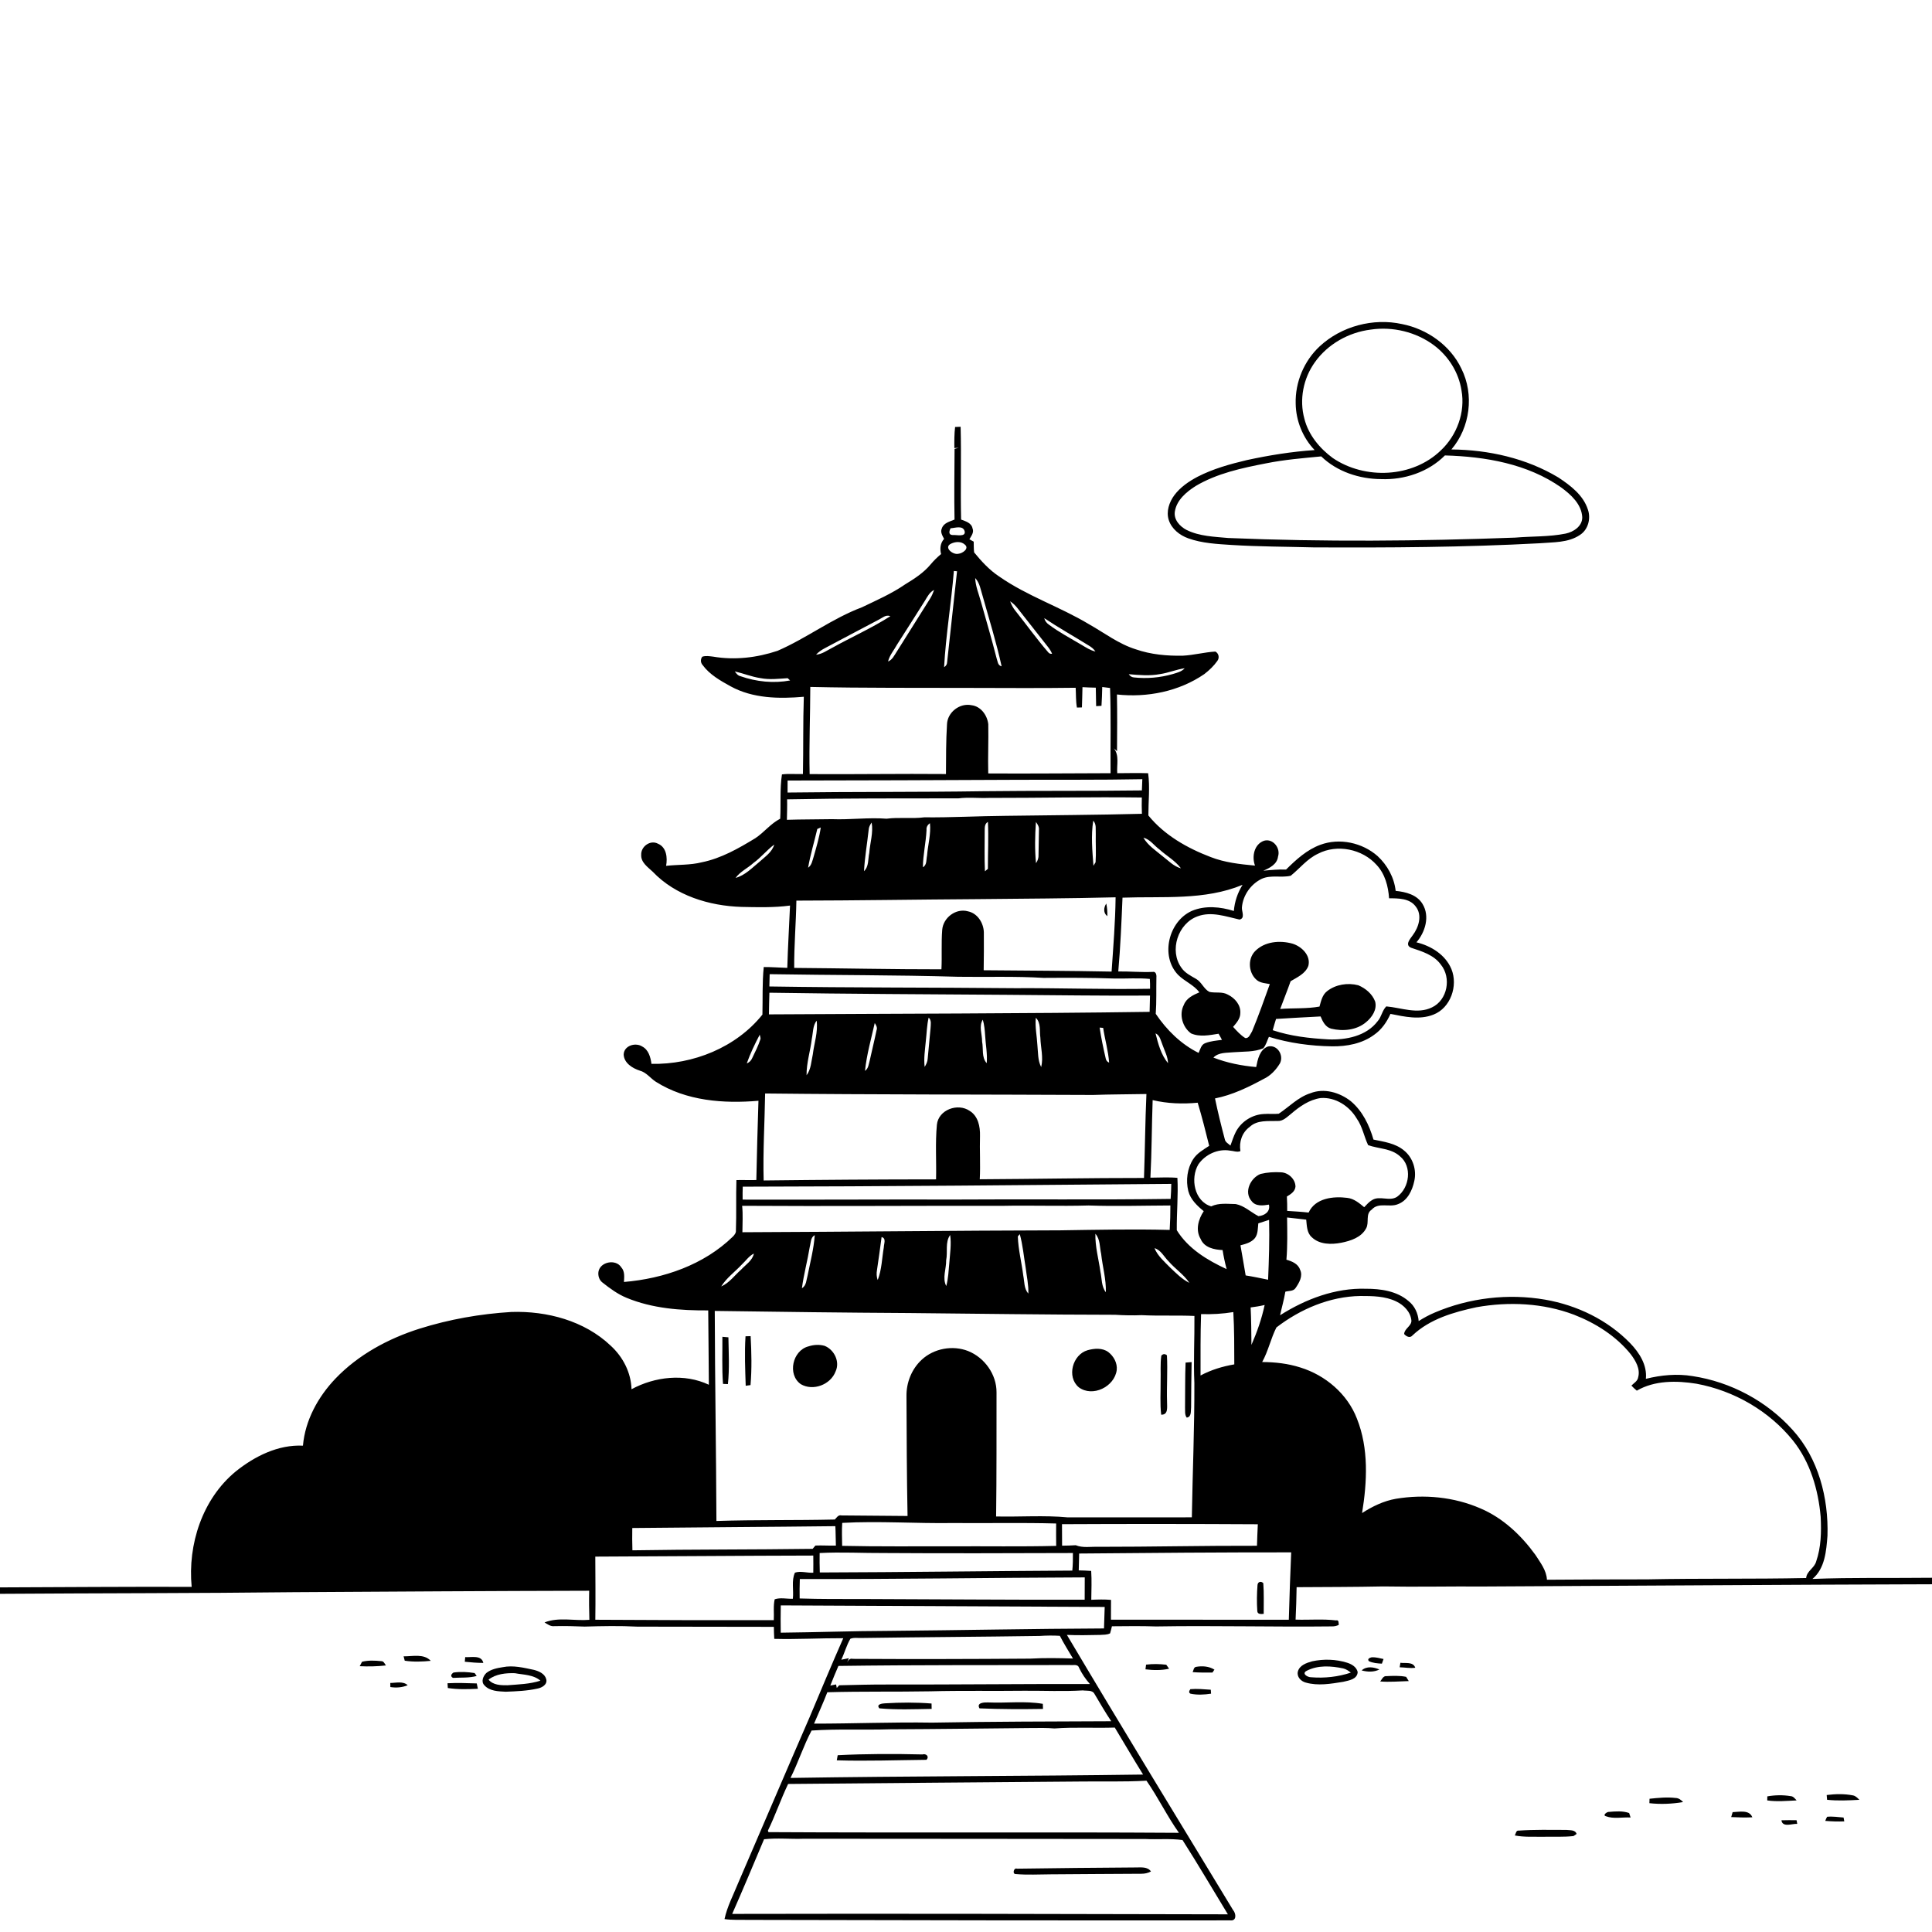 <svg xmlns="http://www.w3.org/2000/svg" viewBox="0 0 1024 1024" version="1.1">
<g id="Parent-Group"><g id="Group-rgba(0,0,0,0)" fill="rgba(0,0,0,0)">
<path fill="rgba(0,0,0,0)" opacity="1.00" d=" M 0.00 0.00 L 1024.00 0.00 L 1024.00 836.25 C 1002.88 836.50 981.74 836.04 960.64 836.87 C 967.30 831.30 967.97 822.00 968.60 813.97 C 969.22 793.99 963.81 772.87 950.08 757.83 C 936.41 742.62 917.30 732.42 897.09 729.36 C 888.84 728.00 880.42 728.79 872.35 730.81 C 873.08 723.50 868.91 716.99 864.06 711.95 C 852.08 699.59 835.85 691.79 818.98 688.85 C 799.35 685.46 778.77 687.87 760.45 695.68 C 757.48 696.93 754.64 698.47 751.93 700.19 C 751.60 696.08 749.80 692.13 746.52 689.57 C 740.37 684.27 731.83 683.05 723.98 683.07 C 707.77 682.55 691.99 688.53 678.47 697.11 C 679.36 692.94 680.57 688.84 681.26 684.63 C 683.07 684.09 685.53 684.49 686.69 682.66 C 688.57 679.92 690.71 676.35 689.07 672.99 C 688.03 669.81 684.75 668.51 681.83 667.66 C 682.45 660.22 682.28 652.74 682.18 645.29 C 685.56 645.68 688.94 646.06 692.32 646.43 C 692.67 649.63 692.61 653.34 695.21 655.69 C 699.32 659.70 705.62 659.70 710.91 658.68 C 715.88 657.69 721.54 655.86 724.07 651.06 C 725.85 647.94 723.57 643.36 727.03 641.14 C 730.64 636.99 736.46 640.16 740.94 638.23 C 746.04 636.36 748.56 630.91 749.61 625.94 C 750.94 620.05 748.84 613.48 744.07 609.71 C 739.55 605.94 733.52 605.16 727.97 604.00 C 725.78 596.38 722.15 588.87 715.99 583.68 C 710.08 579.01 701.77 576.55 694.52 579.44 C 688.02 581.51 683.30 586.63 677.76 590.30 C 675.14 590.57 672.49 590.24 669.87 590.45 C 663.68 590.72 657.80 594.49 654.97 600.00 C 653.80 602.29 653.06 604.78 652.15 607.19 C 651.05 606.13 649.44 605.42 649.16 603.79 C 647.26 596.63 645.48 589.44 643.98 582.19 C 653.10 580.39 661.59 576.28 669.72 571.88 C 673.42 570.18 676.33 567.02 678.40 563.59 C 680.59 559.30 677.02 553.51 672.03 554.67 C 667.64 556.31 666.61 561.50 665.80 565.56 C 658.07 564.88 650.36 563.36 643.13 560.54 C 645.95 557.63 650.29 558.09 653.99 557.70 C 659.19 557.27 664.68 557.71 669.57 555.60 C 671.06 553.88 671.59 551.57 672.54 549.54 C 683.37 552.88 694.71 554.41 706.03 554.58 C 713.85 554.68 722.02 553.16 728.42 548.39 C 732.31 545.67 735.06 541.67 736.97 537.38 C 744.40 538.86 752.39 540.69 759.73 537.78 C 768.88 534.24 772.89 522.44 769.28 513.63 C 766.10 506.01 758.50 501.33 750.74 499.45 C 755.43 494.03 757.95 485.62 753.98 479.13 C 751.03 474.19 745.05 472.71 739.73 472.18 C 738.95 465.11 735.33 458.53 730.15 453.74 C 722.05 446.61 710.00 443.98 699.81 447.76 C 692.66 450.38 686.96 455.62 681.65 460.88 C 677.61 460.75 673.60 461.11 669.59 461.49 C 672.98 460.04 676.90 458.11 677.39 453.97 C 678.81 449.55 674.76 444.28 670.00 445.60 C 664.72 447.41 663.39 454.01 665.18 458.79 C 657.24 458.05 649.21 457.19 641.72 454.27 C 629.27 449.52 617.17 442.69 608.66 432.21 C 608.66 424.75 609.54 417.24 608.54 409.82 C 603.08 409.63 597.62 409.79 592.17 409.81 C 591.79 405.45 593.39 400.30 590.34 396.62 C 590.77 397.00 591.61 397.74 592.04 398.12 C 592.11 388.11 592.21 378.10 592.00 368.09 C 608.05 369.83 624.88 366.50 638.30 357.29 C 640.90 355.28 643.34 352.98 645.24 350.27 C 646.44 348.65 645.98 346.28 644.16 345.34 C 638.38 345.69 632.73 347.23 626.94 347.53 C 618.52 347.69 609.99 346.93 602.00 344.15 C 592.92 341.33 585.33 335.44 577.15 330.83 C 561.73 321.56 544.36 315.88 529.55 305.53 C 524.41 302.13 520.19 297.52 516.31 292.79 C 516.06 290.90 516.15 288.98 516.08 287.08 C 515.51 286.77 514.36 286.15 513.79 285.84 C 514.77 284.09 516.37 282.22 515.47 280.09 C 514.92 277.13 511.79 276.30 509.40 275.38 C 509.02 258.99 509.58 242.58 509.15 226.20 C 508.42 226.22 506.96 226.28 506.22 226.31 C 505.79 230.02 505.79 233.77 505.83 237.51 C 506.41 237.46 507.58 237.35 508.16 237.30 C 507.61 237.46 506.50 237.78 505.94 237.94 C 505.89 250.42 505.67 262.91 505.92 275.38 C 503.44 276.44 500.13 277.14 499.20 280.05 C 498.27 282.00 499.51 283.92 500.38 285.62 C 498.36 287.89 498.07 290.80 498.79 293.66 C 496.77 295.33 494.90 297.16 493.23 299.17 C 489.53 303.62 484.60 306.77 479.71 309.75 C 472.57 314.67 464.59 318.16 456.81 321.89 C 441.03 327.81 427.54 338.26 412.12 344.94 C 401.21 348.59 389.41 349.99 378.01 348.03 C 376.08 347.82 374.07 347.43 372.19 348.08 C 371.23 349.46 371.26 351.21 372.41 352.49 C 376.14 357.59 381.81 360.76 387.23 363.76 C 399.01 370.24 412.99 370.44 426.04 369.30 C 425.57 382.94 425.85 396.60 425.57 410.25 C 421.87 410.38 418.14 409.98 414.45 410.45 C 413.25 418.22 413.96 426.11 413.52 433.94 C 408.47 436.51 405.01 441.18 400.33 444.27 C 391.46 449.66 382.26 454.95 371.97 457.03 C 365.78 458.59 359.35 458.21 353.05 458.91 C 353.83 454.64 353.31 449.08 348.74 447.18 C 344.71 445.00 339.67 448.64 339.85 453.04 C 339.63 457.10 343.32 459.55 345.94 462.02 C 357.99 474.69 375.88 480.14 392.98 480.68 C 401.56 480.85 410.19 481.11 418.73 479.97 C 418.27 490.98 417.58 501.97 417.28 512.99 C 413.12 512.88 408.96 512.52 404.80 512.55 C 403.95 520.92 404.31 529.36 404.10 537.76 C 390.16 555.18 367.33 564.32 345.29 563.87 C 344.82 560.37 343.78 556.45 340.40 554.67 C 336.81 552.34 330.62 554.21 330.56 559.00 C 330.79 563.45 335.25 566.23 339.11 567.46 C 342.58 568.37 344.70 571.49 347.61 573.36 C 363.69 583.53 383.49 585.02 402.00 583.43 C 401.52 597.42 401.18 611.43 400.87 625.43 C 397.35 625.54 393.83 625.37 390.31 625.46 C 390.03 634.34 390.37 643.24 390.05 652.13 C 390.18 653.45 389.32 654.51 388.46 655.40 C 373.11 670.38 351.78 677.71 330.71 679.47 C 330.84 676.81 331.24 673.86 329.29 671.71 C 326.43 667.13 318.00 668.74 317.18 674.13 C 316.91 676.17 317.58 678.43 319.26 679.72 C 323.25 682.88 327.41 685.95 332.15 687.89 C 345.79 693.53 360.77 694.63 375.37 694.54 C 375.57 707.68 375.54 720.81 375.71 733.95 C 362.76 727.81 347.09 729.64 334.72 736.32 C 334.46 727.47 330.17 719.17 323.69 713.25 C 309.78 700.01 289.86 694.75 271.03 695.37 C 254.54 696.37 238.10 699.27 222.34 704.23 C 205.74 709.49 189.89 718.04 177.77 730.71 C 168.57 740.38 161.74 752.76 160.57 766.23 C 147.45 765.59 134.99 771.84 124.99 779.86 C 107.24 794.44 99.43 818.63 101.59 841.07 C 67.73 840.95 33.86 841.24 0.00 841.35 L 0.00 0.00 M 699.50 183.53 C 691.19 191.24 686.42 202.58 686.74 213.92 C 686.86 223.01 690.49 231.98 696.78 238.55 C 684.68 239.36 672.69 241.29 660.85 243.86 C 651.90 245.98 642.94 248.47 634.72 252.70 C 630.09 255.15 625.61 258.21 622.43 262.45 C 619.71 266.16 618.00 271.08 619.47 275.63 C 621.01 280.36 625.24 283.70 629.81 285.33 C 637.20 287.98 645.14 288.34 652.90 288.85 C 667.24 289.75 681.62 289.73 695.98 290.12 C 736.01 290.32 776.06 290.09 816.04 287.94 C 823.25 287.32 831.15 287.77 837.42 283.52 C 841.79 280.70 843.28 274.81 841.60 270.03 C 839.14 262.41 832.39 257.33 825.98 253.08 C 809.00 242.88 788.95 238.39 769.27 238.22 C 779.25 226.59 781.43 209.07 774.56 195.38 C 768.70 183.03 756.40 174.39 743.13 171.77 C 727.85 168.41 710.99 172.88 699.50 183.53 Z" />
<path fill="rgba(0,0,0,0)" opacity="1.00" d=" M 726.47 174.70 C 738.15 172.95 750.55 175.93 760.04 183.01 C 767.69 188.74 773.17 197.42 774.62 206.91 C 776.72 218.48 772.18 230.75 763.67 238.72 C 748.66 253.27 723.43 254.33 706.39 242.75 C 699.42 237.62 693.53 230.52 691.37 222.01 C 688.54 211.84 690.77 200.53 696.91 191.99 C 703.73 182.37 714.82 176.16 726.47 174.70 Z" />
<path fill="rgba(0,0,0,0)" opacity="1.00" d=" M 671.15 245.56 C 680.76 243.63 690.54 242.84 700.28 241.90 C 708.65 250.01 720.51 253.88 732.02 253.94 C 744.29 254.43 757.09 250.20 765.83 241.39 C 787.28 241.99 809.67 245.81 827.56 258.43 C 832.71 262.23 838.22 267.23 838.62 274.06 C 838.77 278.85 834.05 281.92 829.86 282.81 C 821.04 284.59 811.96 284.19 803.03 284.95 C 752.37 286.83 701.61 287.27 650.96 285.15 C 643.57 284.47 635.84 284.26 629.03 280.95 C 625.40 279.12 621.96 275.42 622.71 271.04 C 623.70 265.01 628.77 260.77 633.64 257.65 C 645.05 250.86 658.26 248.06 671.15 245.56 Z" />
<path fill="rgba(0,0,0,0)" opacity="1.00" d=" M 503.82 280.00 C 506.27 279.85 510.40 278.27 511.30 281.62 C 511.94 284.79 506.91 283.38 504.99 283.59 C 502.58 283.50 503.03 281.61 503.82 280.00 Z" />
<path fill="rgba(0,0,0,0)" opacity="1.00" d=" M 504.10 288.14 C 506.38 287.06 509.40 286.82 511.39 288.65 C 513.93 290.73 510.11 293.33 508.02 293.50 C 505.16 294.29 499.90 290.11 504.10 288.14 Z" />
<path fill="rgba(0,0,0,0)" opacity="1.00" d=" M 505.57 302.63 C 505.99 302.67 506.83 302.75 507.25 302.79 C 505.50 318.84 503.73 334.88 502.00 350.93 C 501.97 352.10 501.43 352.99 500.39 353.61 C 501.32 336.55 504.19 319.66 505.57 302.63 Z" />
<path fill="rgba(0,0,0,0)" opacity="1.00" d=" M 516.87 306.38 C 519.35 309.00 519.79 312.70 520.85 316.00 C 524.30 328.35 528.14 340.63 530.88 353.16 C 528.72 352.68 528.81 350.42 528.20 348.83 C 525.66 338.84 522.74 328.96 519.95 319.05 C 518.82 314.85 517.03 310.77 516.87 306.38 Z" />
<path fill="rgba(0,0,0,0)" opacity="1.00" d=" M 490.24 318.38 C 491.54 316.24 492.73 313.84 495.10 312.68 C 494.55 314.22 493.91 315.74 493.05 317.14 C 487.15 326.55 481.22 335.95 475.32 345.36 C 474.02 347.30 473.02 349.67 470.69 350.61 C 471.49 347.23 473.88 344.58 475.49 341.59 C 480.48 333.90 485.31 326.11 490.24 318.38 Z" />
<path fill="rgba(0,0,0,0)" opacity="1.00" d=" M 535.39 318.69 C 536.92 319.72 538.27 321.00 539.40 322.48 C 544.69 329.18 549.94 335.92 555.24 342.62 C 556.19 343.81 557.07 345.09 557.63 346.53 C 556.71 346.64 555.99 346.33 555.46 345.59 C 549.39 338.56 543.99 330.99 538.19 323.74 C 536.95 322.24 536.07 320.50 535.39 318.69 Z" />
<path fill="rgba(0,0,0,0)" opacity="1.00" d=" M 465.52 328.56 C 467.53 327.62 469.51 325.55 471.90 326.61 C 462.08 332.86 451.42 337.62 441.25 343.26 C 438.42 344.67 435.77 346.74 432.51 347.00 C 433.89 345.49 435.60 344.37 437.41 343.43 C 446.74 338.40 456.17 333.55 465.52 328.56 Z" />
<path fill="rgba(0,0,0,0)" opacity="1.00" d=" M 553.48 327.63 C 561.14 332.75 569.19 337.26 577.02 342.12 C 578.41 342.93 579.70 343.93 580.60 345.30 C 577.83 344.70 575.49 343.09 573.09 341.69 C 567.33 338.25 561.34 335.13 555.96 331.09 C 554.74 330.26 553.83 329.08 553.48 327.63 Z" />
<path fill="rgba(0,0,0,0)" opacity="1.00" d=" M 614.86 357.28 C 619.30 356.64 623.46 354.83 627.91 354.19 C 626.26 356.04 623.79 356.58 621.53 357.28 C 614.88 359.19 607.86 359.80 600.98 359.05 C 599.81 358.93 598.92 358.36 598.28 357.34 C 603.78 357.81 609.39 358.34 614.86 357.28 Z" />
<path fill="rgba(0,0,0,0)" opacity="1.00" d=" M 389.47 355.87 C 394.05 356.91 398.42 358.74 403.09 359.42 C 407.85 360.36 412.69 359.76 417.48 359.45 C 417.80 359.75 418.45 360.36 418.78 360.66 C 410.01 362.29 400.85 361.34 392.46 358.40 C 391.08 358.10 390.23 356.95 389.47 355.87 Z" />
<path fill="rgba(0,0,0,0)" opacity="1.00" d=" M 429.47 364.09 C 457.98 364.74 486.50 364.49 515.01 364.61 C 533.38 364.65 551.76 364.78 570.13 364.53 C 570.34 368.02 570.17 371.56 570.79 375.02 C 571.45 375.00 572.77 374.97 573.44 374.95 C 573.61 371.37 573.61 367.79 573.73 364.21 C 576.08 364.37 578.43 364.42 580.79 364.48 C 580.87 367.75 580.93 371.01 580.98 374.28 C 581.69 374.24 583.11 374.15 583.81 374.10 C 584.05 370.78 584.11 367.46 584.21 364.13 C 585.58 364.29 586.97 364.46 588.35 364.65 C 588.90 379.70 588.49 394.76 588.62 409.81 C 567.00 409.84 545.39 410.09 523.79 409.94 C 523.56 401.24 523.99 392.54 523.81 383.85 C 523.28 379.14 519.91 374.38 514.94 373.78 C 508.69 372.46 502.14 377.51 501.93 383.92 C 501.38 392.68 501.43 401.47 501.38 410.25 C 477.30 410.03 453.21 410.45 429.12 410.29 C 428.78 394.89 429.45 379.49 429.47 364.09 Z" />
<path fill="rgba(0,0,0,0)" opacity="1.00" d=" M 417.44 413.70 C 457.28 413.67 497.10 413.49 536.93 413.32 C 559.77 413.20 582.62 413.44 605.46 412.99 C 605.39 414.97 605.31 416.95 605.22 418.94 C 577.14 419.31 549.07 419.02 520.99 419.36 C 486.47 419.89 451.94 419.60 417.42 420.06 C 417.40 417.94 417.42 415.82 417.44 413.70 Z" />
<path fill="rgba(0,0,0,0)" opacity="1.00" d=" M 508.04 423.14 C 513.34 422.48 518.68 423.12 524.01 422.91 C 551.07 422.94 578.13 422.34 605.19 422.69 C 605.11 425.57 605.12 428.45 605.24 431.33 C 581.14 431.95 557.03 432.06 532.92 432.41 C 518.56 432.52 504.23 433.35 489.87 433.20 C 483.23 434.05 476.53 433.06 469.90 433.93 C 460.26 433.19 450.61 434.55 440.96 434.17 C 433.00 434.33 425.03 434.25 417.07 434.51 C 417.14 430.89 417.28 427.28 417.18 423.67 C 447.45 423.07 477.75 423.18 508.04 423.14 Z" />
<path fill="rgba(0,0,0,0)" opacity="1.00" d=" M 579.44 434.99 C 581.26 436.87 580.62 439.65 580.78 442.01 C 580.67 447.01 581.03 452.02 580.68 457.02 C 580.39 457.48 579.83 458.40 579.55 458.87 C 578.95 450.96 578.19 442.86 579.44 434.99 Z" />
<path fill="rgba(0,0,0,0)" opacity="1.00" d=" M 521.91 440.96 C 521.97 439.03 521.64 436.73 523.61 435.62 C 524.03 443.90 523.58 452.21 523.60 460.50 C 523.21 460.83 522.43 461.48 522.04 461.81 C 521.71 454.86 521.92 447.91 521.91 440.96 Z" />
<path fill="rgba(0,0,0,0)" opacity="1.00" d=" M 549.07 435.67 C 549.98 436.92 550.87 438.30 550.66 439.94 C 550.60 444.30 550.49 448.67 550.44 453.03 C 550.54 454.65 550.03 456.19 549.10 457.50 C 548.40 450.26 548.55 442.92 549.07 435.67 Z" />
<path fill="rgba(0,0,0,0)" opacity="1.00" d=" M 460.40 439.89 C 460.47 438.43 461.14 437.12 462.00 435.97 C 462.94 441.36 461.13 446.68 460.74 452.04 C 460.02 455.30 460.60 459.23 457.94 461.74 C 458.34 454.41 459.61 447.18 460.40 439.89 Z" />
<path fill="rgba(0,0,0,0)" opacity="1.00" d=" M 491.08 439.94 C 490.91 438.40 491.63 437.17 492.89 436.32 C 493.50 442.10 491.80 447.77 491.35 453.51 C 490.87 455.62 491.39 458.40 489.16 459.65 C 489.20 453.03 490.77 446.54 491.08 439.94 Z" />
<path fill="rgba(0,0,0,0)" opacity="1.00" d=" M 433.18 439.38 C 433.64 439.18 434.57 438.78 435.03 438.58 C 434.24 443.89 432.69 449.05 431.22 454.20 C 430.56 456.23 430.22 458.58 428.31 459.91 C 429.50 452.99 431.58 446.22 433.18 439.38 Z" />
<path fill="rgba(0,0,0,0)" opacity="1.00" d=" M 606.02 443.98 C 609.61 444.88 611.70 448.19 614.57 450.27 C 618.30 453.65 622.90 456.15 625.94 460.24 C 622.04 459.21 619.28 456.13 616.17 453.79 C 612.57 450.79 608.43 448.12 606.02 443.98 Z" />
<path fill="rgba(0,0,0,0)" opacity="1.00" d=" M 399.34 457.39 C 403.34 454.51 406.41 450.57 410.36 447.64 C 409.23 451.65 405.54 454.03 402.62 456.70 C 398.66 459.92 394.97 463.94 389.88 465.31 C 392.32 461.92 396.30 460.17 399.34 457.39 Z" />
<path fill="rgba(0,0,0,0)" opacity="1.00" d=" M 698.57 452.50 C 708.65 447.22 722.10 449.99 729.62 458.42 C 734.10 463.20 735.80 469.73 736.24 476.11 C 741.16 476.14 747.15 476.06 750.38 480.50 C 753.99 485.10 751.92 491.53 748.74 495.75 C 747.41 497.64 744.45 500.86 747.92 502.33 C 753.64 504.25 759.99 506.11 763.69 511.28 C 769.37 518.24 767.21 530.08 758.93 533.96 C 751.22 537.70 742.71 534.10 734.76 533.41 C 732.59 535.52 732.24 538.92 730.22 541.21 C 724.21 549.18 713.44 551.29 704.01 550.89 C 694.08 550.33 684.03 549.21 674.57 546.03 C 675.10 544.02 675.71 542.04 676.33 540.06 C 684.20 539.63 692.06 539.09 699.94 538.74 C 701.05 541.40 702.50 544.41 705.55 545.22 C 711.76 546.72 718.98 546.05 724.02 541.80 C 727.19 539.21 729.94 535.15 728.87 530.88 C 727.40 526.84 723.80 523.84 719.92 522.21 C 714.38 520.77 707.97 521.74 703.41 525.32 C 700.83 527.30 700.19 530.56 699.36 533.50 C 692.53 534.75 685.46 534.22 678.53 534.77 C 680.33 529.86 682.33 525.01 684.05 520.07 C 687.56 517.96 691.92 516.09 693.46 511.91 C 694.85 506.42 689.92 501.66 685.07 500.16 C 678.35 498.29 670.23 498.95 665.16 504.20 C 661.08 508.45 661.76 516.11 666.42 519.68 C 668.34 521.05 670.77 521.14 673.03 521.58 C 670.03 529.97 667.05 538.38 663.64 546.61 C 662.73 547.94 661.99 550.59 659.96 550.16 C 657.48 548.61 655.52 546.40 653.57 544.27 C 655.36 542.15 657.42 539.89 657.40 536.92 C 657.66 532.62 654.49 528.98 650.82 527.19 C 647.82 525.43 644.22 526.47 640.99 525.72 C 637.99 524.14 636.89 520.50 633.96 518.84 C 631.14 517.19 628.05 515.71 626.18 512.93 C 619.59 503.88 624.31 489.36 634.82 485.65 C 642.16 482.95 649.76 485.79 656.98 487.39 C 660.12 486.65 658.06 483.07 658.24 480.97 C 658.74 474.56 662.98 468.55 668.76 465.78 C 673.62 463.58 679.14 465.36 684.12 464.16 C 688.92 460.29 692.83 455.17 698.57 452.50 Z" />
<path fill="rgba(0,0,0,0)" opacity="1.00" d=" M 594.95 475.78 C 616.20 475.00 638.45 477.34 658.58 468.98 C 655.98 473.17 654.36 477.90 653.97 482.83 C 646.83 480.60 638.83 479.81 631.78 482.76 C 619.39 488.21 614.83 506.70 624.40 516.68 C 627.86 520.15 632.71 521.96 635.71 525.95 C 632.44 527.34 628.83 529.02 627.47 532.59 C 624.79 537.68 626.73 544.44 631.29 547.73 C 635.87 549.75 641.11 548.66 645.87 547.90 C 646.50 548.95 647.10 550.04 647.66 551.16 C 644.70 551.54 641.66 551.78 638.85 552.88 C 636.62 553.63 636.18 556.20 635.28 558.06 C 625.94 553.44 618.35 545.92 612.57 537.35 C 613.03 530.89 612.78 524.42 612.92 517.95 C 613.05 516.73 612.62 514.76 610.95 515.13 C 604.87 515.39 598.80 514.82 592.71 514.89 C 593.85 501.88 594.40 488.83 594.95 475.78 Z" />
<path fill="rgba(0,0,0,0)" opacity="1.00" d=" M 517.95 476.56 C 542.39 476.30 566.85 476.21 591.29 475.59 C 591.14 488.74 590.06 501.84 589.17 514.96 C 566.57 514.51 543.97 514.47 521.37 514.25 C 521.44 507.52 521.54 500.80 521.46 494.08 C 521.28 489.15 518.12 484.08 513.07 483.03 C 506.70 481.22 499.91 486.35 499.39 492.83 C 498.84 499.78 499.33 506.79 498.98 513.76 C 472.97 513.78 446.96 513.21 420.94 513.01 C 420.86 501.11 421.90 489.24 422.10 477.35 C 454.06 477.30 485.98 476.76 517.95 476.56 M 586.92 485.59 C 586.96 483.34 586.82 481.09 586.35 478.90 C 584.95 480.94 584.68 484.00 586.92 485.59 Z" />
<path fill="rgba(0,0,0,0)" opacity="1.00" d=" M 407.94 516.33 C 441.25 516.91 474.59 516.72 507.89 517.71 C 522.94 517.94 538.05 517.37 553.10 518.30 C 565.73 518.22 578.38 518.18 591.02 518.65 C 597.15 518.73 603.30 518.27 609.43 518.85 C 609.55 520.58 609.59 522.32 609.55 524.07 C 585.68 524.47 561.84 523.62 537.97 523.76 C 494.58 523.34 451.17 523.54 407.78 522.85 C 407.82 520.67 407.88 518.50 407.94 516.33 Z" />
<path fill="rgba(0,0,0,0)" opacity="1.00" d=" M 407.55 537.64 C 407.56 533.81 407.72 529.99 407.80 526.16 C 449.87 526.82 491.93 526.98 533.99 527.28 C 559.17 527.45 584.34 527.83 609.53 527.68 C 609.44 530.55 609.38 533.42 609.32 536.30 C 542.06 537.26 474.81 537.22 407.55 537.64 Z" />
<path fill="rgba(0,0,0,0)" opacity="1.00" d=" M 492.21 539.33 C 493.87 540.86 493.27 543.13 493.20 545.11 C 492.70 550.43 492.19 555.76 491.70 561.09 C 491.62 562.69 490.92 564.14 490.09 565.49 C 489.54 560.95 490.29 556.39 490.69 551.88 C 491.19 547.69 491.23 543.44 492.21 539.33 Z" />
<path fill="rgba(0,0,0,0)" opacity="1.00" d=" M 549.01 539.44 C 551.85 542.22 550.89 546.47 551.42 550.03 C 551.57 555.20 553.11 560.45 551.85 565.57 C 549.98 562.01 550.25 557.86 549.84 553.97 C 549.59 549.12 548.51 544.30 549.01 539.44 Z" />
<path fill="rgba(0,0,0,0)" opacity="1.00" d=" M 430.29 550.54 C 430.98 547.32 430.72 543.68 432.84 540.96 C 433.64 547.03 431.51 552.92 430.80 558.88 C 429.96 562.60 429.90 566.76 427.49 569.90 C 427.43 563.33 429.52 557.01 430.29 550.54 Z" />
<path fill="rgba(0,0,0,0)" opacity="1.00" d=" M 520.53 552.06 C 520.59 548.22 518.68 543.93 520.91 540.45 C 521.70 543.18 521.97 546.03 522.14 548.86 C 522.40 553.74 523.43 558.60 522.98 563.51 C 520.15 560.45 521.30 555.84 520.53 552.06 Z" />
<path fill="rgba(0,0,0,0)" opacity="1.00" d=" M 463.63 542.23 C 464.37 543.37 465.15 544.66 464.58 546.09 C 463.48 551.44 462.15 556.74 460.98 562.08 C 460.42 564.00 460.31 566.36 458.46 567.58 C 459.35 559.00 461.73 550.63 463.63 542.23 Z" />
<path fill="rgba(0,0,0,0)" opacity="1.00" d=" M 582.83 544.64 C 583.45 544.69 584.07 544.74 584.70 544.80 C 585.62 550.96 587.42 556.99 587.86 563.22 C 586.84 562.78 586.24 562.05 586.06 561.03 C 584.80 555.61 583.64 550.15 582.83 544.64 Z" />
<path fill="rgba(0,0,0,0)" opacity="1.00" d=" M 612.45 547.69 C 614.87 548.81 615.24 551.65 616.18 553.86 C 617.28 557.04 619.00 560.07 619.07 563.52 C 615.40 559.06 613.82 553.20 612.45 547.69 Z" />
<path fill="rgba(0,0,0,0)" opacity="1.00" d=" M 402.68 548.39 C 402.77 549.21 403.33 550.10 402.99 550.95 C 401.89 554.32 400.27 557.50 398.74 560.70 C 398.18 562.03 397.21 563.11 395.81 563.61 C 397.66 558.36 400.10 553.31 402.68 548.39 Z" />
<path fill="rgba(0,0,0,0)" opacity="1.00" d=" M 404.75 625.67 C 404.34 610.30 405.29 594.93 405.53 579.57 C 463.47 580.20 521.41 580.07 579.35 580.35 C 588.75 580.01 598.20 580.04 607.63 579.85 C 606.96 594.67 606.87 609.51 606.34 624.34 C 577.33 624.32 548.32 624.89 519.30 625.04 C 519.70 617.35 519.19 609.66 519.42 601.97 C 519.55 597.12 518.42 591.55 513.98 588.81 C 507.70 584.44 497.36 588.16 496.57 596.16 C 495.66 605.76 496.37 615.45 496.13 625.09 C 465.67 625.10 435.21 625.31 404.75 625.67 Z" />
<path fill="rgba(0,0,0,0)" opacity="1.00" d=" M 684.38 590.28 C 688.85 586.43 693.99 582.85 699.96 581.99 C 707.83 581.40 715.24 586.26 719.13 592.91 C 722.13 597.13 722.95 602.37 725.14 606.95 C 730.68 608.92 737.33 608.61 741.96 612.81 C 748.64 618.19 747.13 629.58 740.48 634.32 C 736.40 636.99 731.20 633.47 727.17 636.11 C 725.54 637.05 724.35 638.53 723.05 639.85 C 720.40 637.64 717.59 635.27 714.03 634.89 C 706.66 633.93 697.07 635.03 693.60 642.68 C 689.82 642.26 686.02 642.04 682.24 641.80 C 682.26 639.25 682.23 636.70 682.07 634.17 C 684.10 632.97 686.36 631.58 686.63 628.98 C 686.64 625.03 682.96 621.58 679.09 621.35 C 675.43 621.13 671.71 621.34 668.14 622.21 C 662.83 624.27 659.13 631.79 663.34 636.56 C 665.50 639.51 669.41 639.01 672.55 638.47 C 673.44 642.19 670.26 644.31 666.99 644.58 C 662.97 642.50 659.55 639.08 654.98 638.18 C 650.61 638.13 646.05 637.45 641.96 639.40 C 633.00 636.75 630.77 624.55 635.16 617.15 C 638.77 611.88 645.56 608.73 651.91 609.85 C 653.74 609.96 655.64 610.87 657.45 610.12 C 656.63 605.23 658.31 600.22 662.38 597.26 C 666.36 593.53 672.07 594.30 677.06 594.14 C 680.07 594.35 682.20 591.96 684.38 590.28 Z" />
<path fill="rgba(0,0,0,0)" opacity="1.00" d=" M 610.93 583.08 C 618.72 584.93 626.84 585.22 634.80 584.46 C 637.08 592.00 639.01 599.65 640.90 607.31 C 637.81 609.36 634.40 611.24 632.36 614.46 C 629.22 619.39 628.46 625.64 629.82 631.28 C 631.00 635.77 634.52 639.10 638.01 641.94 C 635.14 646.24 633.52 651.92 636.37 656.68 C 638.27 661.26 643.55 662.38 648.00 662.56 C 648.53 665.96 649.26 669.32 650.14 672.66 C 639.92 667.94 629.78 661.84 623.72 652.04 C 623.62 642.79 624.54 633.53 624.05 624.29 C 619.29 623.84 614.51 624.19 609.74 624.19 C 610.46 610.49 610.44 596.78 610.93 583.08 Z" />
<path fill="rgba(0,0,0,0)" opacity="1.00" d=" M 393.67 628.96 C 469.39 628.84 545.09 628.12 620.80 627.48 C 620.75 630.13 620.67 632.79 620.46 635.44 C 582.33 635.99 544.16 635.51 506.01 635.78 C 468.54 635.68 431.07 635.93 393.61 635.82 C 393.56 633.53 393.60 631.24 393.67 628.96 Z" />
<path fill="rgba(0,0,0,0)" opacity="1.00" d=" M 577.01 638.93 C 591.45 639.44 605.89 638.98 620.33 638.93 C 620.34 643.25 620.23 647.57 619.96 651.89 C 600.63 651.39 581.29 651.81 561.96 652.10 C 505.80 652.23 449.65 652.90 393.49 653.11 C 393.50 648.43 393.84 643.75 393.35 639.10 C 439.25 639.40 485.15 639.02 531.05 639.12 C 546.36 638.80 561.69 639.38 577.01 638.93 Z" />
<path fill="rgba(0,0,0,0)" opacity="1.00" d=" M 666.93 648.41 C 668.84 647.83 670.74 647.20 672.64 646.56 C 672.92 657.13 672.56 667.71 672.12 678.28 C 668.16 677.47 664.21 676.63 660.22 676.00 C 659.29 670.68 658.44 665.35 657.47 660.04 C 660.23 659.33 663.27 658.52 665.15 656.20 C 666.81 653.97 666.63 651.03 666.93 648.41 Z" />
<path fill="rgba(0,0,0,0)" opacity="1.00" d=" M 429.19 660.86 C 429.80 658.70 429.55 655.88 431.83 654.65 C 431.34 661.87 429.46 668.90 428.06 675.99 C 427.35 678.34 427.48 681.40 425.03 682.77 C 426.01 675.40 427.99 668.20 429.19 660.86 Z" />
<path fill="rgba(0,0,0,0)" opacity="1.00" d=" M 501.49 667.95 C 502.40 663.56 500.83 658.41 503.60 654.58 C 504.31 659.50 503.52 664.45 503.16 669.37 C 502.76 673.46 502.64 677.62 501.53 681.62 C 499.33 677.44 501.59 672.42 501.49 667.95 Z" />
<path fill="rgba(0,0,0,0)" opacity="1.00" d=" M 539.47 655.34 L 540.51 654.12 C 542.12 659.95 542.63 666.00 543.63 671.95 C 544.17 676.50 545.23 681.02 545.04 685.63 C 542.70 683.03 543.01 679.34 542.36 676.13 C 541.50 669.19 539.70 662.33 539.47 655.34 Z" />
<path fill="rgba(0,0,0,0)" opacity="1.00" d=" M 580.58 653.93 C 583.19 656.82 582.81 661.00 583.63 664.58 C 584.36 671.36 586.34 678.04 586.12 684.91 C 583.70 681.81 584.05 677.68 583.24 674.03 C 582.31 667.34 580.40 660.72 580.58 653.93 Z" />
<path fill="rgba(0,0,0,0)" opacity="1.00" d=" M 467.26 655.66 C 469.91 656.37 468.45 659.20 468.44 661.11 C 467.44 666.89 467.37 672.90 465.22 678.42 C 464.53 676.71 464.52 674.86 464.83 673.08 C 465.70 667.28 466.50 661.47 467.26 655.66 Z" />
<path fill="rgba(0,0,0,0)" opacity="1.00" d=" M 611.91 661.55 C 615.40 662.58 616.95 666.16 619.40 668.54 C 622.85 672.54 627.47 675.51 630.39 679.94 C 626.44 678.01 623.34 674.78 620.18 671.81 C 617.12 668.66 613.61 665.71 611.91 661.55 Z" />
<path fill="rgba(0,0,0,0)" opacity="1.00" d=" M 393.22 670.18 C 395.32 668.24 396.94 665.71 399.58 664.41 C 398.78 668.16 395.30 670.22 392.88 672.86 C 389.39 675.90 386.61 679.96 382.25 681.84 C 385.08 677.29 389.59 674.08 393.22 670.18 Z" />
<path fill="rgba(0,0,0,0)" opacity="1.00" d=" M 676.52 703.58 C 689.24 693.81 704.80 687.16 721.01 686.90 C 727.44 686.90 734.16 686.94 740.07 689.81 C 744.08 691.72 747.70 695.40 748.08 700.01 C 748.08 702.90 744.35 704.19 744.23 707.06 C 745.32 708.35 747.30 709.39 748.63 707.82 C 757.85 699.07 770.48 695.45 782.60 692.85 C 799.74 689.80 817.87 690.62 834.24 696.82 C 845.70 701.27 856.50 708.08 864.29 717.72 C 866.88 721.17 869.49 725.49 868.27 729.97 C 867.98 732.02 865.99 733.05 864.68 734.39 C 865.56 735.34 866.52 736.24 867.54 737.08 C 876.97 731.58 888.66 731.71 899.15 733.40 C 919.00 737.06 937.67 747.79 950.35 763.57 C 959.47 775.01 963.73 789.54 964.99 803.93 C 965.39 811.86 965.24 820.08 962.59 827.66 C 961.66 831.12 957.61 832.67 957.29 836.39 C 929.22 836.99 901.13 836.51 873.05 837.09 C 855.34 837.12 837.62 837.13 819.91 837.29 C 819.67 832.26 816.37 828.18 813.80 824.11 C 806.27 813.72 796.56 804.53 784.63 799.47 C 770.63 793.39 754.88 791.90 739.88 794.38 C 733.41 795.52 727.40 798.41 721.93 801.95 C 724.61 785.42 725.52 767.75 719.20 751.90 C 714.17 738.80 702.50 728.90 689.23 724.80 C 682.69 722.70 675.81 721.93 668.98 721.90 C 672.20 716.09 673.55 709.45 676.52 703.58 Z" />
<path fill="rgba(0,0,0,0)" opacity="1.00" d=" M 662.86 692.97 C 665.35 692.66 667.84 692.26 670.29 691.67 C 668.74 698.95 666.27 706.00 663.29 712.82 C 663.23 706.20 663.19 699.58 662.86 692.97 Z" />
<path fill="rgba(0,0,0,0)" opacity="1.00" d=" M 378.84 694.82 C 413.24 695.31 447.65 695.75 482.06 695.94 C 518.39 696.29 554.73 696.82 591.06 696.86 C 595.71 697.16 600.38 697.26 605.04 697.06 C 614.38 697.53 623.74 697.06 633.07 697.48 C 633.18 709.33 632.52 721.19 633.04 733.05 C 633.13 756.78 632.09 780.49 631.70 804.22 C 609.79 804.27 587.89 804.28 565.99 804.25 C 553.37 803.05 540.64 804.05 527.96 803.76 C 528.24 781.85 528.15 759.93 528.18 738.01 C 528.26 728.51 521.86 719.57 513.13 716.08 C 504.95 712.86 495.03 714.68 488.56 720.65 C 483.22 725.58 480.34 732.77 480.45 740.01 C 480.54 761.17 480.61 782.34 481.02 803.50 C 469.33 803.41 457.64 803.33 445.96 803.21 C 444.27 802.77 443.46 804.40 442.46 805.38 C 421.55 805.87 400.63 805.47 379.72 806.15 C 379.57 769.04 378.94 731.94 378.84 694.82 M 395.14 708.26 C 394.58 716.99 394.96 725.75 395.24 734.48 C 395.88 734.40 397.16 734.22 397.79 734.13 C 398.52 725.52 398.32 716.80 397.85 708.18 C 397.17 708.20 395.82 708.24 395.14 708.26 M 382.88 708.53 C 382.95 716.85 382.57 725.19 383.21 733.50 C 383.86 733.52 385.16 733.58 385.81 733.60 C 386.68 725.38 386.21 717.06 386.07 708.81 C 385.28 708.74 383.68 708.60 382.88 708.53 M 428.46 713.62 C 420.06 715.80 417.19 728.54 424.44 733.64 C 430.93 737.45 440.21 733.93 442.86 726.93 C 445.32 721.76 442.17 715.35 437.05 713.32 C 434.25 712.52 431.21 712.72 428.46 713.62 M 576.46 715.64 C 568.46 717.93 565.22 729.78 571.78 735.30 C 579.14 740.75 590.76 734.96 591.89 726.15 C 592.29 722.46 590.30 718.83 587.43 716.62 C 584.29 714.30 580.01 714.65 576.46 715.64 M 615.52 718.53 C 614.89 722.97 615.30 727.49 615.15 731.97 C 615.21 737.91 614.76 743.89 615.45 749.82 C 619.37 749.93 618.52 745.67 618.56 743.00 C 618.31 734.78 618.94 726.56 618.50 718.35 C 617.44 717.45 616.45 717.50 615.52 718.53 M 628.38 722.20 C 628.06 730.12 628.21 738.05 628.10 745.98 C 628.21 747.76 627.81 749.81 628.99 751.36 C 631.64 751.00 631.06 747.86 631.31 745.93 C 631.30 737.93 631.49 729.93 631.58 721.93 C 630.78 722.00 629.18 722.14 628.38 722.20 Z" />
<path fill="rgba(0,0,0,0)" opacity="1.00" d=" M 636.59 696.50 C 642.31 696.68 648.04 696.37 653.69 695.43 C 654.22 704.66 654.18 713.90 654.20 723.15 C 647.97 724.21 641.89 726.06 636.31 729.04 C 636.32 718.19 636.23 707.34 636.59 696.50 Z" />
<path fill="rgba(0,0,0,0)" opacity="1.00" d=" M 446.40 807.16 C 465.87 806.10 485.43 807.53 504.94 807.24 C 523.22 807.40 541.49 806.99 559.78 807.48 C 559.75 811.43 559.75 815.39 559.80 819.35 C 541.21 819.81 522.60 819.48 504.00 819.58 C 484.79 819.54 465.56 819.76 446.36 819.33 C 446.31 815.27 446.12 811.20 446.40 807.16 Z" />
<path fill="rgba(0,0,0,0)" opacity="1.00" d=" M 562.88 807.85 C 597.48 807.67 632.07 807.70 666.67 807.89 C 666.50 811.68 666.32 815.48 666.22 819.29 C 638.15 819.20 610.10 819.87 582.03 819.84 C 578.07 819.70 573.94 820.53 570.16 819.00 C 567.75 819.16 565.34 819.22 562.93 819.24 C 562.94 815.44 562.88 811.64 562.88 807.85 Z" />
<path fill="rgba(0,0,0,0)" opacity="1.00" d=" M 335.12 809.88 C 370.99 809.48 406.87 809.33 442.75 808.90 C 442.96 812.32 442.90 815.76 443.04 819.20 C 439.42 819.29 435.80 819.02 432.19 819.17 C 431.82 819.61 431.08 820.48 430.71 820.92 C 398.88 821.36 367.03 821.17 335.19 821.70 C 335.07 817.76 335.05 813.81 335.12 809.88 Z" />
<path fill="rgba(0,0,0,0)" opacity="1.00" d=" M 434.43 823.14 C 445.94 822.53 457.46 823.21 468.98 823.14 C 502.21 823.38 535.43 823.22 568.66 823.14 C 568.71 826.24 568.65 829.35 568.35 832.45 C 523.74 832.68 479.13 833.31 434.51 833.44 C 434.41 830.00 434.36 826.57 434.43 823.14 Z" />
<path fill="rgba(0,0,0,0)" opacity="1.00" d=" M 571.97 823.40 C 609.43 823.05 646.89 822.76 684.36 822.78 C 683.85 834.68 683.42 846.59 683.10 858.50 C 651.68 858.47 620.25 858.48 588.82 858.46 C 588.76 854.96 588.91 851.46 588.86 847.97 C 585.37 847.66 581.88 847.77 578.40 847.92 C 578.45 842.82 578.70 837.71 578.35 832.62 C 576.15 832.46 573.95 832.38 571.76 832.34 C 571.82 829.35 571.89 826.37 571.97 823.40 M 666.51 840.06 C 666.15 844.67 666.08 849.34 666.40 853.96 C 666.52 855.70 668.52 855.50 669.79 855.38 C 669.74 849.95 670.00 844.52 669.57 839.12 C 668.39 837.84 666.65 838.37 666.51 840.06 Z" />
<path fill="rgba(0,0,0,0)" opacity="1.00" d=" M 315.52 825.04 C 354.03 824.90 392.54 824.56 431.06 824.48 C 431.11 827.50 431.09 830.53 431.06 833.57 C 427.84 833.78 424.38 832.50 421.33 833.54 C 419.38 837.77 420.76 842.82 420.23 847.37 C 417.04 847.52 413.69 846.60 410.60 847.66 C 409.78 851.25 410.34 855.04 410.12 858.72 C 378.60 858.79 347.06 858.69 315.53 858.50 C 315.70 847.35 315.56 836.19 315.52 825.04 Z" />
<path fill="rgba(0,0,0,0)" opacity="1.00" d=" M 423.92 836.92 C 474.26 837.06 524.60 836.22 574.94 836.05 C 574.95 839.99 574.94 843.93 574.90 847.87 C 535.61 847.99 496.30 847.61 457.01 847.51 C 445.95 847.51 434.89 847.58 423.83 847.22 C 423.76 843.78 423.81 840.35 423.92 836.92 Z" />
<path fill="rgba(0,0,0,0)" opacity="1.00" d=" M 687.23 841.24 C 702.52 841.14 717.81 841.16 733.09 840.84 C 750.75 841.16 768.40 840.75 786.07 840.88 C 865.38 840.51 944.69 839.91 1024.00 839.69 L 1024.00 1024.00 L 0.00 1024.00 L 0.00 844.76 C 52.03 844.40 104.05 844.49 156.07 843.89 C 208.14 843.57 260.21 843.25 312.28 843.13 C 312.16 848.27 312.23 853.40 312.38 858.54 C 304.50 859.20 296.17 856.94 288.63 859.91 C 290.21 860.92 291.87 862.16 293.89 861.89 C 299.22 861.76 304.56 861.90 309.90 862.12 C 319.19 861.85 328.50 861.66 337.79 862.15 C 361.91 862.20 386.04 862.20 410.16 862.26 C 410.20 864.37 410.24 866.50 410.37 868.63 C 422.56 868.93 434.75 868.24 446.95 868.28 C 440.82 882.17 435.00 896.18 429.10 910.17 C 416.34 939.46 403.86 968.87 391.18 998.19 C 388.66 1004.45 385.42 1010.50 384.01 1017.15 C 387.96 1017.76 391.98 1017.47 395.96 1017.58 C 481.33 1017.79 566.71 1017.92 652.07 1017.84 C 655.54 1018.26 655.19 1014.22 653.57 1012.39 C 624.10 963.84 594.46 915.37 565.48 866.53 C 571.33 866.81 577.20 866.65 583.06 866.54 C 584.83 866.41 586.74 866.55 588.37 865.71 C 588.74 864.47 589.06 863.22 589.34 861.96 C 597.13 861.89 604.93 861.78 612.72 862.05 C 643.80 861.52 674.90 862.38 705.97 862.02 C 707.24 862.04 708.44 861.78 709.57 861.23 C 709.48 860.33 709.72 858.39 708.12 858.84 C 701.01 857.99 693.83 858.68 686.69 858.43 C 686.94 852.70 687.17 846.97 687.23 841.24 M 213.92 877.89 C 214.07 878.47 214.37 879.63 214.52 880.21 C 219.06 880.91 223.75 880.74 228.31 880.28 C 224.64 876.34 218.69 877.96 213.92 877.89 M 246.57 878.30 C 246.51 878.92 246.40 880.15 246.35 880.76 C 249.61 881.11 252.89 881.37 256.17 881.38 C 255.23 877.02 249.81 878.54 246.57 878.30 M 725.50 880.42 C 727.63 881.48 730.08 881.63 732.43 881.77 C 732.65 881.15 733.09 879.93 733.31 879.31 C 731.24 878.88 729.16 878.28 727.03 878.39 C 726.03 878.67 724.54 879.16 725.50 880.42 M 191.88 880.77 C 191.57 881.36 190.97 882.53 190.66 883.12 C 195.29 883.35 199.94 883.24 204.54 882.72 C 203.85 881.79 203.40 880.38 202.01 880.44 C 198.66 880.11 195.17 879.94 191.88 880.77 M 695.46 880.53 C 692.50 881.36 688.81 882.59 687.90 885.92 C 687.19 888.72 689.54 891.15 692.09 891.80 C 698.56 893.65 705.40 892.44 711.91 891.40 C 714.89 890.67 719.39 890.12 719.60 886.21 C 718.98 883.49 716.39 882.01 713.94 881.25 C 707.99 879.40 701.53 879.22 695.46 880.53 M 742.24 881.31 C 742.15 881.91 741.95 883.10 741.85 883.70 C 744.60 883.74 747.37 884.34 750.12 883.94 C 749.03 880.63 744.90 881.68 742.24 881.31 M 607.44 882.29 C 607.36 882.92 607.20 884.16 607.12 884.78 C 611.27 885.29 615.53 885.39 619.64 884.45 C 619.27 883.92 618.52 882.87 618.14 882.34 C 614.58 881.91 610.99 881.85 607.44 882.29 M 266.45 883.64 C 263.41 884.11 260.18 884.76 257.73 886.75 C 256.09 888.38 254.82 891.31 256.74 893.24 C 259.53 896.38 264.14 896.45 268.03 896.65 C 273.68 896.44 279.40 896.21 284.94 894.97 C 287.24 894.51 290.20 892.87 289.54 890.08 C 288.79 887.12 285.72 885.78 283.04 885.08 C 277.60 883.94 272.02 882.51 266.45 883.64 M 632.13 886.27 C 635.62 886.54 639.12 886.51 642.63 886.47 C 642.89 886.09 643.41 885.33 643.67 884.94 C 640.80 883.14 637.27 882.89 634.00 883.46 C 632.63 883.65 632.62 885.27 632.13 886.27 M 721.70 885.36 C 724.79 886.19 728.19 886.34 731.11 884.86 C 728.10 883.57 724.35 882.94 721.70 885.36 M 240.35 886.49 C 239.21 887.27 238.48 888.40 240.07 889.31 C 244.25 889.05 248.57 889.44 252.65 888.30 C 252.38 887.91 251.83 887.13 251.56 886.75 C 247.88 886.17 244.04 885.94 240.35 886.49 M 731.54 891.21 C 736.57 891.62 741.63 891.13 746.67 891.01 C 746.32 890.45 745.63 889.33 745.28 888.76 C 741.86 888.06 738.33 888.22 734.87 888.39 C 733.10 888.20 732.43 890.12 731.54 891.21 M 206.86 892.01 C 206.86 892.55 206.88 893.63 206.89 894.17 C 209.98 894.66 213.19 894.42 216.09 893.20 C 213.57 890.91 209.92 891.99 206.86 892.01 M 237.19 892.16 C 237.23 892.79 237.32 894.06 237.36 894.69 C 242.63 895.50 247.97 895.33 253.28 895.09 C 253.13 894.38 252.84 892.96 252.69 892.25 C 247.53 892.08 242.35 891.89 237.19 892.16 M 630.97 897.68 C 634.56 898.44 638.28 898.23 641.89 897.68 C 641.85 897.16 641.78 896.11 641.74 895.59 C 638.14 895.35 634.54 894.98 630.95 895.29 C 630.36 896.06 629.80 897.10 630.97 897.68 M 968.18 951.40 C 968.24 952.03 968.34 953.30 968.39 953.93 C 974.05 954.53 979.81 954.25 985.50 953.94 C 984.49 952.93 983.46 951.81 982.01 951.58 C 977.45 950.70 972.76 950.82 968.18 951.40 M 936.71 952.12 C 936.70 952.66 936.69 953.73 936.68 954.26 C 941.81 955.02 947.06 954.49 952.23 954.26 C 951.35 953.30 950.50 952.04 949.06 951.99 C 944.98 951.31 940.77 951.40 936.71 952.12 M 874.29 953.38 C 874.27 953.97 874.23 955.14 874.21 955.72 C 880.13 956.39 886.19 956.13 892.07 955.14 C 890.99 953.96 889.69 952.97 888.05 952.96 C 883.47 952.41 878.85 952.91 874.29 953.38 M 851.18 962.65 C 855.23 964.19 859.94 963.06 864.24 963.32 C 864.05 962.72 863.67 961.54 863.48 960.94 C 860.08 959.75 856.37 960.03 852.85 960.34 C 851.88 960.16 849.14 962.10 851.18 962.65 M 918.33 960.48 C 918.14 961.13 917.76 962.44 917.57 963.09 C 921.30 963.28 925.03 963.38 928.77 963.21 C 927.21 959.02 921.80 960.37 918.33 960.48 M 968.41 962.93 C 967.99 963.61 967.71 964.35 967.42 965.11 C 970.76 965.38 974.13 965.50 977.50 965.36 C 977.37 964.67 977.25 963.99 977.13 963.33 C 974.22 963.10 971.32 962.64 968.41 962.93 M 944.19 964.79 C 944.75 968.77 949.91 966.50 952.57 966.69 C 952.49 966.21 952.32 965.24 952.23 964.76 C 949.54 964.72 946.86 964.69 944.19 964.79 M 802.89 972.83 C 807.86 973.80 812.97 973.46 818.01 973.53 C 823.33 973.42 828.69 973.74 833.99 973.15 C 834.40 972.87 835.22 972.31 835.63 972.03 C 834.88 969.69 832.04 970.16 830.15 969.90 C 821.76 969.87 813.35 969.70 804.98 970.26 C 803.46 970.04 803.45 971.93 802.89 972.83 Z" />
<path fill="rgba(0,0,0,0)" opacity="1.00" d=" M 413.83 850.89 C 471.05 851.16 528.28 851.41 585.51 851.72 C 585.37 855.51 585.27 859.31 585.14 863.11 C 547.08 863.27 509.03 864.06 470.98 864.40 C 451.92 864.45 432.87 865.16 413.81 865.35 C 413.72 860.52 413.75 855.70 413.83 850.89 Z" />
<path fill="rgba(0,0,0,0)" opacity="1.00" d=" M 457.00 868.16 C 488.32 867.70 519.66 867.56 550.99 867.09 C 554.56 866.85 558.15 866.80 561.74 867.02 C 563.86 871.14 566.33 875.07 568.70 879.06 C 561.13 878.80 553.55 878.68 545.99 879.11 C 514.66 879.34 483.32 879.41 451.99 879.23 C 450.44 878.81 449.64 879.91 449.02 881.13 C 449.24 880.57 449.68 879.44 449.90 878.88 C 448.56 879.12 447.23 879.39 445.90 879.68 C 447.67 876.05 448.65 872.06 450.71 868.58 C 452.67 867.78 454.92 868.29 457.00 868.16 Z" />
<path fill="rgba(0,0,0,0)" opacity="1.00" d=" M 444.38 882.98 C 485.25 882.41 526.13 882.60 567.00 882.50 C 568.70 882.73 571.25 881.77 571.94 884.01 C 573.44 887.12 575.36 889.99 577.69 892.57 C 541.80 892.48 505.90 892.90 470.01 892.83 C 461.60 892.80 453.20 893.04 444.80 893.23 C 444.48 893.58 443.83 894.29 443.51 894.64 C 443.36 894.01 443.23 893.40 443.14 892.79 C 442.37 892.94 440.85 893.23 440.09 893.38 C 441.42 889.87 442.92 886.43 444.38 882.98 Z" />
<path fill="rgba(0,0,0,0)" opacity="1.00" d=" M 692.58 885.55 C 698.52 882.48 705.52 882.94 711.88 884.29 C 713.42 884.64 714.75 885.53 715.97 886.53 C 709.24 888.77 701.99 889.56 694.93 888.98 C 693.08 889.04 689.69 887.02 692.58 885.55 Z" />
<path fill="rgba(0,0,0,0)" opacity="1.00" d=" M 258.95 890.24 C 262.79 887.20 268.16 886.68 272.90 886.83 C 277.49 887.69 282.71 887.58 286.44 890.79 C 280.79 892.62 274.79 892.76 268.93 893.22 C 265.48 893.27 261.31 893.15 258.95 890.24 Z" />
<path fill="rgba(0,0,0,0)" opacity="1.00" d=" M 438.50 896.93 C 456.67 896.40 474.85 896.76 493.04 896.43 C 509.66 895.98 526.30 896.34 542.93 896.13 C 553.26 896.06 563.60 896.58 573.92 895.95 C 575.98 896.28 578.97 895.59 580.12 897.84 C 583.01 902.69 585.83 907.59 588.98 912.29 C 557.32 912.41 525.65 912.46 493.99 913.03 C 473.15 912.69 452.31 913.57 431.47 913.56 C 433.82 908.02 436.33 902.55 438.50 896.93 M 519.15 905.47 C 530.35 905.94 541.59 905.95 552.81 905.77 C 552.79 905.09 552.74 903.75 552.72 903.07 C 543.20 901.44 533.49 902.75 523.89 902.33 C 521.92 902.25 517.36 902.31 519.15 905.47 M 466.08 905.46 C 475.26 906.30 484.56 905.90 493.79 905.75 C 493.78 905.04 493.75 903.62 493.74 902.90 C 485.53 902.24 477.27 902.30 469.05 902.80 C 467.73 902.87 464.19 903.21 466.08 905.46 Z" />
<path fill="rgba(0,0,0,0)" opacity="1.00" d=" M 471.91 916.56 C 496.94 916.46 521.97 916.12 546.99 915.89 C 550.94 915.88 554.91 915.77 558.86 916.12 C 569.50 915.34 580.20 916.00 590.86 915.65 C 595.86 923.95 600.75 932.31 605.86 940.55 C 543.57 941.44 481.26 941.33 418.98 942.34 C 423.09 934.15 425.86 925.29 430.16 917.22 C 444.02 916.29 458.01 916.99 471.91 916.56 M 444.00 930.30 C 443.87 930.98 443.63 932.33 443.51 933.01 C 459.35 933.49 475.22 932.90 491.06 932.74 C 492.68 930.97 490.89 929.30 488.90 929.89 C 473.94 929.53 458.93 929.53 444.00 930.30 Z" />
<path fill="rgba(0,0,0,0)" opacity="1.00" d=" M 417.72 945.54 C 469.12 945.02 520.51 944.71 571.92 944.25 C 583.83 944.07 595.75 944.50 607.65 943.80 C 613.87 952.70 618.56 962.57 624.86 971.43 C 552.35 970.96 479.83 971.49 407.32 971.07 C 407.24 970.88 407.07 970.50 406.99 970.31 C 410.92 962.22 413.83 953.66 417.72 945.54 Z" />
<path fill="rgba(0,0,0,0)" opacity="1.00" d=" M 404.97 974.84 C 411.95 974.05 419.01 974.84 426.03 974.57 C 486.37 974.67 546.68 974.58 607.02 974.71 C 613.59 975.04 620.24 974.37 626.76 975.26 C 635.03 988.20 642.80 1001.50 650.80 1014.63 C 563.23 1014.45 475.66 1014.20 388.08 1014.41 C 393.87 1001.29 399.39 988.05 404.97 974.84 M 539.01 990.44 C 537.30 989.76 536.41 993.41 538.41 993.29 C 544.54 993.83 550.73 993.45 556.89 993.43 C 572.88 993.36 588.88 993.16 604.88 993.13 C 606.67 993.14 608.46 992.79 610.04 991.91 C 608.20 989.30 604.80 989.80 602.03 989.79 C 581.02 989.93 560.00 990.13 539.01 990.44 Z" />
</g>
<g id="Group-000000" fill="#000000">
<path fill="#000000" opacity="1.00" d=" M 699.50 183.53 C 710.99 172.88 727.85 168.41 743.13 171.77 C 756.40 174.39 768.70 183.03 774.56 195.38 C 781.43 209.07 779.25 226.59 769.27 238.22 C 788.95 238.39 809.00 242.88 825.98 253.08 C 832.39 257.33 839.14 262.41 841.60 270.03 C 843.28 274.81 841.79 280.70 837.42 283.52 C 831.15 287.77 823.25 287.32 816.04 287.94 C 776.06 290.09 736.01 290.32 695.98 290.12 C 681.62 289.73 667.24 289.75 652.90 288.85 C 645.14 288.34 637.20 287.98 629.81 285.33 C 625.24 283.70 621.01 280.36 619.47 275.63 C 618.00 271.08 619.71 266.16 622.43 262.45 C 625.61 258.21 630.09 255.15 634.72 252.70 C 642.94 248.47 651.90 245.98 660.85 243.86 C 672.69 241.29 684.68 239.36 696.78 238.55 C 690.49 231.98 686.86 223.01 686.74 213.92 C 686.42 202.58 691.19 191.24 699.50 183.53 M 726.47 174.70 C 714.82 176.16 703.73 182.37 696.91 191.99 C 690.77 200.53 688.54 211.84 691.37 222.01 C 693.53 230.52 699.42 237.62 706.39 242.75 C 723.43 254.33 748.66 253.27 763.67 238.72 C 772.18 230.75 776.72 218.48 774.62 206.91 C 773.17 197.42 767.69 188.74 760.04 183.01 C 750.55 175.93 738.15 172.95 726.47 174.70 M 671.15 245.56 C 658.26 248.06 645.05 250.86 633.64 257.65 C 628.77 260.77 623.70 265.01 622.71 271.04 C 621.96 275.42 625.40 279.12 629.03 280.95 C 635.84 284.26 643.57 284.47 650.96 285.15 C 701.61 287.27 752.37 286.83 803.03 284.95 C 811.96 284.19 821.04 284.59 829.86 282.81 C 834.05 281.92 838.77 278.85 838.62 274.06 C 838.22 267.23 832.71 262.23 827.56 258.43 C 809.67 245.81 787.28 241.99 765.83 241.39 C 757.09 250.20 744.29 254.43 732.02 253.94 C 720.51 253.88 708.65 250.01 700.28 241.90 C 690.54 242.84 680.76 243.63 671.15 245.56 Z" />
<path fill="#000000" opacity="1.00" d=" M 506.22 226.31 C 506.96 226.28 508.42 226.22 509.15 226.20 C 509.58 242.58 509.02 258.99 509.40 275.38 C 511.79 276.30 514.92 277.13 515.47 280.09 C 516.37 282.22 514.77 284.09 513.79 285.84 C 514.36 286.15 515.51 286.77 516.08 287.08 C 516.15 288.98 516.06 290.90 516.31 292.79 C 520.19 297.52 524.41 302.13 529.55 305.53 C 544.36 315.88 561.73 321.56 577.15 330.83 C 585.33 335.44 592.92 341.33 602.00 344.15 C 609.99 346.93 618.52 347.69 626.94 347.53 C 632.73 347.23 638.38 345.69 644.16 345.34 C 645.98 346.28 646.44 348.65 645.24 350.27 C 643.34 352.98 640.90 355.28 638.30 357.29 C 624.88 366.50 608.05 369.83 592.00 368.09 C 592.21 378.10 592.11 388.11 592.04 398.12 C 591.61 397.74 590.77 397.00 590.34 396.62 C 593.39 400.30 591.79 405.45 592.17 409.81 C 597.62 409.79 603.08 409.63 608.54 409.82 C 609.54 417.24 608.66 424.75 608.66 432.21 C 617.17 442.69 629.27 449.52 641.72 454.27 C 649.21 457.19 657.24 458.05 665.18 458.79 C 663.39 454.01 664.72 447.41 670.00 445.60 C 674.76 444.28 678.81 449.55 677.39 453.97 C 676.90 458.11 672.98 460.04 669.59 461.49 C 673.60 461.11 677.61 460.75 681.65 460.88 C 686.96 455.62 692.66 450.38 699.81 447.76 C 710.00 443.98 722.05 446.61 730.15 453.74 C 735.33 458.53 738.95 465.11 739.73 472.18 C 745.05 472.71 751.03 474.19 753.98 479.13 C 757.95 485.62 755.43 494.03 750.74 499.45 C 758.50 501.33 766.10 506.01 769.28 513.63 C 772.89 522.44 768.88 534.24 759.73 537.78 C 752.39 540.69 744.40 538.86 736.97 537.38 C 735.06 541.67 732.31 545.67 728.42 548.39 C 722.02 553.16 713.85 554.68 706.03 554.58 C 694.71 554.41 683.37 552.88 672.54 549.54 C 671.59 551.57 671.06 553.88 669.57 555.60 C 664.68 557.71 659.19 557.27 653.99 557.70 C 650.29 558.09 645.95 557.63 643.13 560.54 C 650.36 563.36 658.07 564.88 665.80 565.56 C 666.61 561.50 667.64 556.31 672.03 554.67 C 677.02 553.51 680.59 559.30 678.40 563.59 C 676.33 567.02 673.42 570.18 669.72 571.88 C 661.59 576.28 653.10 580.39 643.98 582.19 C 645.48 589.44 647.26 596.63 649.16 603.79 C 649.44 605.42 651.05 606.13 652.15 607.19 C 653.06 604.78 653.80 602.29 654.97 600.00 C 657.80 594.49 663.68 590.72 669.87 590.45 C 672.49 590.24 675.14 590.57 677.76 590.30 C 683.30 586.63 688.02 581.51 694.52 579.44 C 701.77 576.55 710.08 579.01 715.99 583.68 C 722.15 588.87 725.78 596.38 727.97 604.00 C 733.52 605.16 739.55 605.94 744.07 609.71 C 748.84 613.48 750.94 620.05 749.61 625.94 C 748.56 630.91 746.04 636.36 740.94 638.23 C 736.46 640.16 730.64 636.99 727.03 641.14 C 723.57 643.36 725.85 647.94 724.07 651.06 C 721.54 655.86 715.88 657.69 710.91 658.68 C 705.62 659.70 699.32 659.70 695.21 655.69 C 692.61 653.34 692.67 649.63 692.32 646.43 C 688.94 646.06 685.56 645.68 682.18 645.29 C 682.28 652.74 682.45 660.22 681.83 667.66 C 684.75 668.51 688.03 669.81 689.07 672.99 C 690.71 676.35 688.57 679.92 686.69 682.66 C 685.53 684.49 683.07 684.09 681.26 684.63 C 680.57 688.84 679.36 692.94 678.47 697.11 C 691.99 688.53 707.77 682.55 723.98 683.07 C 731.83 683.05 740.37 684.27 746.52 689.57 C 749.80 692.13 751.60 696.08 751.93 700.19 C 754.64 698.47 757.48 696.93 760.45 695.68 C 778.77 687.87 799.35 685.46 818.98 688.85 C 835.85 691.79 852.08 699.59 864.06 711.95 C 868.91 716.99 873.08 723.50 872.35 730.81 C 880.42 728.79 888.84 728.00 897.09 729.36 C 917.30 732.42 936.41 742.62 950.08 757.83 C 963.81 772.87 969.22 793.99 968.60 813.97 C 967.97 822.00 967.30 831.30 960.64 836.87 C 981.74 836.04 1002.88 836.50 1024.00 836.25 L 1024.00 839.69 C 944.69 839.91 865.38 840.51 786.07 840.88 C 768.40 840.75 750.75 841.16 733.09 840.84 C 717.81 841.16 702.52 841.14 687.23 841.24 C 687.17 846.97 686.94 852.70 686.69 858.43 C 693.83 858.68 701.01 857.99 708.12 858.84 C 709.72 858.39 709.48 860.33 709.57 861.23 C 708.44 861.78 707.24 862.04 705.97 862.02 C 674.90 862.38 643.80 861.52 612.72 862.05 C 604.93 861.78 597.13 861.89 589.34 861.96 C 589.06 863.22 588.74 864.47 588.37 865.71 C 586.74 866.55 584.83 866.41 583.06 866.54 C 577.20 866.65 571.33 866.81 565.48 866.53 C 594.46 915.37 624.10 963.84 653.57 1012.39 C 655.19 1014.22 655.54 1018.26 652.07 1017.84 C 566.71 1017.92 481.33 1017.79 395.96 1017.58 C 391.98 1017.47 387.96 1017.76 384.01 1017.15 C 385.42 1010.50 388.66 1004.45 391.18 998.19 C 403.86 968.87 416.34 939.46 429.10 910.17 C 435.00 896.18 440.82 882.17 446.95 868.28 C 434.75 868.24 422.56 868.93 410.37 868.63 C 410.24 866.50 410.20 864.37 410.16 862.26 C 386.04 862.20 361.91 862.20 337.79 862.15 C 328.50 861.66 319.19 861.85 309.90 862.12 C 304.56 861.90 299.22 861.76 293.89 861.89 C 291.87 862.16 290.21 860.92 288.63 859.91 C 296.17 856.94 304.50 859.20 312.38 858.54 C 312.23 853.40 312.16 848.27 312.28 843.13 C 260.21 843.25 208.14 843.57 156.07 843.89 C 104.05 844.49 52.03 844.40 0.00 844.76 L 0.00 841.35 C 33.86 841.24 67.73 840.95 101.59 841.07 C 99.43 818.63 107.24 794.44 124.99 779.86 C 134.99 771.84 147.45 765.59 160.57 766.23 C 161.74 752.76 168.57 740.38 177.77 730.71 C 189.89 718.04 205.74 709.49 222.34 704.23 C 238.10 699.27 254.54 696.37 271.03 695.37 C 289.86 694.75 309.78 700.01 323.69 713.25 C 330.17 719.17 334.46 727.47 334.72 736.32 C 347.09 729.64 362.76 727.81 375.71 733.95 C 375.54 720.81 375.57 707.68 375.37 694.54 C 360.77 694.63 345.79 693.53 332.15 687.89 C 327.41 685.95 323.25 682.88 319.26 679.72 C 317.58 678.43 316.91 676.17 317.18 674.13 C 318.00 668.74 326.43 667.13 329.29 671.71 C 331.24 673.86 330.84 676.81 330.71 679.47 C 351.78 677.71 373.11 670.38 388.46 655.40 C 389.32 654.51 390.18 653.45 390.05 652.13 C 390.37 643.24 390.03 634.34 390.31 625.46 C 393.83 625.37 397.35 625.54 400.87 625.43 C 401.18 611.43 401.52 597.42 402.00 583.43 C 383.49 585.02 363.69 583.53 347.61 573.36 C 344.70 571.49 342.58 568.37 339.11 567.46 C 335.25 566.23 330.79 563.45 330.56 559.00 C 330.62 554.21 336.81 552.34 340.40 554.67 C 343.78 556.45 344.82 560.37 345.29 563.87 C 367.33 564.32 390.16 555.18 404.10 537.76 C 404.31 529.36 403.95 520.92 404.80 512.55 C 408.96 512.52 413.12 512.88 417.28 512.99 C 417.58 501.97 418.27 490.98 418.73 479.97 C 410.19 481.11 401.56 480.85 392.98 480.68 C 375.88 480.14 357.99 474.69 345.94 462.02 C 343.32 459.55 339.63 457.10 339.85 453.04 C 339.67 448.64 344.71 445.00 348.74 447.18 C 353.31 449.08 353.83 454.64 353.05 458.91 C 359.35 458.21 365.78 458.59 371.97 457.03 C 382.26 454.95 391.46 449.66 400.33 444.27 C 405.01 441.18 408.47 436.51 413.52 433.94 C 413.96 426.11 413.25 418.22 414.45 410.45 C 418.14 409.98 421.87 410.38 425.57 410.25 C 425.85 396.60 425.57 382.94 426.04 369.30 C 412.99 370.44 399.01 370.24 387.23 363.76 C 381.81 360.76 376.14 357.59 372.41 352.49 C 371.26 351.21 371.23 349.46 372.19 348.08 C 374.07 347.43 376.08 347.82 378.01 348.03 C 389.41 349.99 401.21 348.59 412.12 344.94 C 427.54 338.26 441.03 327.81 456.81 321.89 C 464.59 318.16 472.57 314.67 479.71 309.75 C 484.60 306.77 489.53 303.62 493.23 299.17 C 494.90 297.16 496.77 295.33 498.79 293.66 C 498.07 290.80 498.36 287.89 500.38 285.62 C 499.51 283.92 498.27 282.00 499.20 280.05 C 500.13 277.14 503.44 276.44 505.92 275.38 C 505.67 262.91 505.89 250.42 505.94 237.94 C 506.50 237.78 507.61 237.46 508.16 237.30 C 507.58 237.35 506.41 237.46 505.83 237.51 C 505.79 233.77 505.79 230.02 506.22 226.31 M 503.82 280.00 C 503.03 281.61 502.58 283.50 504.99 283.59 C 506.91 283.38 511.94 284.79 511.30 281.62 C 510.40 278.27 506.27 279.85 503.82 280.00 M 504.10 288.14 C 499.90 290.11 505.16 294.29 508.02 293.50 C 510.11 293.33 513.93 290.73 511.39 288.65 C 509.40 286.82 506.38 287.06 504.10 288.14 M 505.57 302.63 C 504.19 319.66 501.32 336.55 500.39 353.61 C 501.43 352.99 501.97 352.10 502.00 350.93 C 503.73 334.88 505.50 318.84 507.25 302.79 C 506.83 302.75 505.99 302.67 505.57 302.63 M 516.87 306.38 C 517.03 310.77 518.82 314.85 519.95 319.05 C 522.74 328.96 525.66 338.84 528.20 348.83 C 528.81 350.42 528.72 352.68 530.88 353.16 C 528.14 340.63 524.30 328.35 520.85 316.00 C 519.79 312.70 519.35 309.00 516.87 306.38 M 490.24 318.38 C 485.31 326.11 480.48 333.90 475.49 341.59 C 473.88 344.58 471.49 347.23 470.69 350.61 C 473.02 349.67 474.02 347.30 475.32 345.36 C 481.22 335.95 487.15 326.55 493.05 317.14 C 493.91 315.74 494.55 314.22 495.10 312.68 C 492.73 313.84 491.54 316.24 490.24 318.38 M 535.39 318.69 C 536.07 320.50 536.95 322.24 538.19 323.74 C 543.99 330.99 549.39 338.56 555.46 345.59 C 555.99 346.33 556.71 346.64 557.63 346.53 C 557.07 345.09 556.19 343.81 555.24 342.62 C 549.94 335.92 544.69 329.18 539.40 322.48 C 538.27 321.00 536.92 319.72 535.39 318.69 M 465.52 328.56 C 456.17 333.55 446.74 338.40 437.41 343.43 C 435.60 344.37 433.89 345.49 432.51 347.00 C 435.77 346.74 438.42 344.67 441.25 343.26 C 451.42 337.62 462.08 332.86 471.90 326.61 C 469.51 325.55 467.53 327.62 465.52 328.56 M 553.48 327.63 C 553.83 329.08 554.74 330.26 555.96 331.09 C 561.34 335.13 567.33 338.25 573.09 341.69 C 575.49 343.09 577.83 344.70 580.60 345.30 C 579.70 343.93 578.41 342.93 577.02 342.12 C 569.19 337.26 561.14 332.75 553.48 327.63 M 614.86 357.28 C 609.39 358.34 603.78 357.81 598.28 357.34 C 598.92 358.36 599.81 358.93 600.98 359.05 C 607.86 359.80 614.88 359.19 621.53 357.28 C 623.79 356.58 626.26 356.04 627.91 354.19 C 623.46 354.83 619.30 356.64 614.86 357.28 M 389.47 355.87 C 390.23 356.95 391.08 358.10 392.46 358.40 C 400.85 361.34 410.01 362.29 418.78 360.66 C 418.45 360.36 417.80 359.75 417.48 359.45 C 412.69 359.76 407.85 360.36 403.09 359.42 C 398.42 358.74 394.05 356.91 389.47 355.87 M 429.47 364.09 C 429.45 379.49 428.78 394.89 429.12 410.29 C 453.21 410.45 477.30 410.03 501.38 410.25 C 501.43 401.47 501.38 392.68 501.93 383.92 C 502.14 377.51 508.69 372.46 514.94 373.78 C 519.91 374.38 523.28 379.14 523.81 383.85 C 523.99 392.54 523.56 401.24 523.79 409.94 C 545.39 410.09 567.00 409.84 588.62 409.81 C 588.49 394.76 588.90 379.70 588.35 364.65 C 586.97 364.46 585.58 364.29 584.21 364.13 C 584.11 367.46 584.05 370.78 583.81 374.10 C 583.11 374.15 581.69 374.24 580.98 374.28 C 580.93 371.01 580.87 367.75 580.79 364.48 C 578.43 364.42 576.08 364.37 573.73 364.21 C 573.61 367.79 573.61 371.37 573.44 374.95 C 572.77 374.97 571.45 375.00 570.79 375.02 C 570.17 371.56 570.34 368.02 570.13 364.53 C 551.76 364.78 533.38 364.65 515.01 364.61 C 486.50 364.49 457.98 364.74 429.47 364.09 M 417.44 413.70 C 417.42 415.82 417.40 417.94 417.42 420.06 C 451.94 419.60 486.47 419.89 520.99 419.36 C 549.07 419.02 577.14 419.31 605.22 418.94 C 605.31 416.95 605.39 414.97 605.46 412.99 C 582.62 413.44 559.77 413.20 536.93 413.32 C 497.10 413.49 457.28 413.67 417.44 413.70 M 508.04 423.14 C 477.75 423.18 447.45 423.07 417.18 423.67 C 417.28 427.28 417.14 430.89 417.07 434.51 C 425.03 434.25 433.00 434.33 440.96 434.17 C 450.61 434.55 460.26 433.19 469.90 433.93 C 476.53 433.06 483.23 434.05 489.87 433.20 C 504.23 433.35 518.56 432.52 532.92 432.41 C 557.03 432.06 581.14 431.95 605.24 431.33 C 605.12 428.45 605.11 425.57 605.19 422.69 C 578.13 422.34 551.07 422.94 524.01 422.91 C 518.68 423.12 513.34 422.48 508.04 423.14 M 579.44 434.99 C 578.19 442.86 578.95 450.96 579.55 458.87 C 579.83 458.40 580.39 457.48 580.68 457.02 C 581.03 452.02 580.67 447.01 580.78 442.01 C 580.62 439.65 581.26 436.87 579.44 434.99 M 521.91 440.96 C 521.92 447.91 521.71 454.86 522.04 461.81 C 522.43 461.48 523.21 460.83 523.60 460.50 C 523.58 452.21 524.03 443.90 523.61 435.62 C 521.64 436.73 521.97 439.03 521.91 440.96 M 549.07 435.67 C 548.55 442.92 548.40 450.26 549.10 457.50 C 550.03 456.19 550.54 454.65 550.44 453.03 C 550.49 448.67 550.60 444.30 550.66 439.94 C 550.87 438.30 549.98 436.92 549.07 435.67 M 460.40 439.89 C 459.61 447.18 458.34 454.41 457.94 461.74 C 460.60 459.23 460.02 455.30 460.74 452.04 C 461.13 446.68 462.94 441.36 462.00 435.97 C 461.14 437.12 460.47 438.43 460.40 439.89 M 491.08 439.94 C 490.77 446.54 489.20 453.03 489.16 459.65 C 491.39 458.40 490.87 455.62 491.35 453.51 C 491.80 447.77 493.50 442.10 492.89 436.32 C 491.63 437.17 490.91 438.40 491.08 439.94 M 433.18 439.38 C 431.58 446.22 429.50 452.99 428.31 459.91 C 430.22 458.58 430.56 456.23 431.22 454.20 C 432.69 449.05 434.24 443.89 435.03 438.58 C 434.57 438.78 433.64 439.18 433.18 439.38 M 606.02 443.98 C 608.43 448.12 612.57 450.79 616.17 453.79 C 619.28 456.13 622.04 459.21 625.94 460.24 C 622.90 456.15 618.30 453.65 614.57 450.27 C 611.70 448.19 609.61 444.88 606.02 443.98 M 399.34 457.39 C 396.30 460.17 392.32 461.92 389.88 465.31 C 394.97 463.94 398.66 459.92 402.62 456.70 C 405.54 454.03 409.23 451.65 410.36 447.64 C 406.41 450.57 403.34 454.51 399.34 457.39 M 698.57 452.50 C 692.83 455.17 688.92 460.29 684.12 464.16 C 679.14 465.36 673.62 463.58 668.76 465.78 C 662.98 468.55 658.74 474.56 658.24 480.97 C 658.06 483.07 660.12 486.65 656.98 487.39 C 649.76 485.79 642.16 482.95 634.82 485.65 C 624.31 489.36 619.59 503.88 626.18 512.93 C 628.05 515.71 631.14 517.19 633.96 518.84 C 636.89 520.50 637.99 524.14 640.99 525.72 C 644.22 526.47 647.82 525.43 650.82 527.19 C 654.49 528.98 657.66 532.62 657.40 536.92 C 657.42 539.89 655.36 542.15 653.57 544.27 C 655.52 546.40 657.48 548.61 659.96 550.16 C 661.99 550.59 662.73 547.94 663.64 546.61 C 667.05 538.38 670.03 529.97 673.03 521.58 C 670.77 521.14 668.34 521.05 666.42 519.68 C 661.76 516.11 661.08 508.45 665.16 504.20 C 670.23 498.95 678.35 498.29 685.07 500.16 C 689.92 501.66 694.85 506.42 693.46 511.91 C 691.92 516.09 687.56 517.96 684.05 520.07 C 682.33 525.01 680.33 529.86 678.53 534.77 C 685.46 534.22 692.53 534.75 699.36 533.50 C 700.19 530.56 700.83 527.30 703.41 525.32 C 707.97 521.74 714.38 520.77 719.92 522.21 C 723.80 523.84 727.40 526.84 728.87 530.88 C 729.94 535.15 727.19 539.21 724.02 541.80 C 718.98 546.05 711.76 546.72 705.55 545.22 C 702.50 544.41 701.05 541.40 699.94 538.74 C 692.06 539.09 684.20 539.63 676.33 540.06 C 675.71 542.04 675.10 544.02 674.57 546.03 C 684.03 549.21 694.08 550.33 704.01 550.89 C 713.44 551.29 724.21 549.18 730.22 541.21 C 732.24 538.92 732.59 535.52 734.76 533.41 C 742.71 534.10 751.22 537.70 758.93 533.96 C 767.21 530.08 769.37 518.24 763.69 511.28 C 759.99 506.11 753.64 504.25 747.92 502.33 C 744.45 500.86 747.41 497.64 748.74 495.75 C 751.92 491.53 753.99 485.10 750.38 480.50 C 747.15 476.06 741.16 476.14 736.24 476.11 C 735.80 469.73 734.10 463.20 729.62 458.42 C 722.10 449.99 708.65 447.22 698.57 452.50 M 594.95 475.78 C 594.40 488.83 593.85 501.88 592.71 514.89 C 598.80 514.82 604.87 515.39 610.95 515.13 C 612.62 514.76 613.05 516.73 612.92 517.95 C 612.78 524.42 613.03 530.89 612.57 537.35 C 618.35 545.92 625.94 553.44 635.28 558.06 C 636.18 556.20 636.62 553.63 638.85 552.88 C 641.66 551.78 644.70 551.54 647.66 551.16 C 647.10 550.04 646.50 548.95 645.87 547.90 C 641.11 548.66 635.87 549.75 631.29 547.73 C 626.73 544.44 624.79 537.68 627.47 532.59 C 628.83 529.02 632.44 527.34 635.71 525.95 C 632.71 521.96 627.86 520.15 624.40 516.68 C 614.83 506.70 619.39 488.21 631.78 482.76 C 638.83 479.81 646.83 480.60 653.97 482.83 C 654.36 477.90 655.98 473.17 658.58 468.98 C 638.45 477.34 616.20 475.00 594.95 475.78 M 517.95 476.56 C 485.98 476.76 454.06 477.30 422.10 477.35 C 421.90 489.24 420.86 501.11 420.94 513.01 C 446.96 513.21 472.97 513.78 498.98 513.76 C 499.33 506.79 498.84 499.78 499.39 492.83 C 499.91 486.35 506.70 481.22 513.07 483.03 C 518.12 484.08 521.28 489.15 521.46 494.08 C 521.54 500.80 521.44 507.52 521.37 514.25 C 543.97 514.47 566.57 514.51 589.17 514.96 C 590.06 501.84 591.14 488.74 591.29 475.59 C 566.85 476.21 542.39 476.30 517.95 476.56 M 407.94 516.33 C 407.88 518.50 407.82 520.67 407.78 522.85 C 451.17 523.54 494.58 523.34 537.97 523.76 C 561.84 523.62 585.68 524.47 609.55 524.07 C 609.59 522.32 609.55 520.58 609.43 518.85 C 603.30 518.27 597.15 518.73 591.02 518.65 C 578.38 518.18 565.73 518.22 553.10 518.30 C 538.05 517.37 522.94 517.94 507.89 517.71 C 474.59 516.72 441.25 516.91 407.94 516.33 M 407.55 537.64 C 474.81 537.22 542.06 537.26 609.32 536.30 C 609.38 533.42 609.44 530.55 609.53 527.68 C 584.34 527.83 559.17 527.45 533.99 527.28 C 491.93 526.98 449.87 526.82 407.80 526.16 C 407.72 529.99 407.56 533.81 407.55 537.64 M 492.21 539.33 C 491.23 543.44 491.19 547.69 490.69 551.88 C 490.29 556.39 489.54 560.95 490.09 565.49 C 490.92 564.14 491.62 562.69 491.70 561.09 C 492.19 555.76 492.70 550.43 493.20 545.11 C 493.27 543.13 493.87 540.86 492.21 539.33 M 549.01 539.44 C 548.51 544.30 549.59 549.12 549.84 553.97 C 550.25 557.86 549.98 562.01 551.85 565.57 C 553.11 560.45 551.57 555.20 551.42 550.03 C 550.89 546.47 551.85 542.22 549.01 539.44 M 430.29 550.54 C 429.52 557.01 427.43 563.33 427.49 569.90 C 429.90 566.76 429.96 562.60 430.80 558.88 C 431.51 552.92 433.64 547.03 432.84 540.96 C 430.72 543.68 430.98 547.32 430.29 550.54 M 520.53 552.06 C 521.30 555.84 520.15 560.45 522.98 563.51 C 523.43 558.60 522.40 553.74 522.14 548.86 C 521.97 546.03 521.70 543.18 520.91 540.45 C 518.68 543.93 520.59 548.22 520.53 552.06 M 463.63 542.23 C 461.73 550.63 459.35 559.00 458.46 567.58 C 460.31 566.36 460.42 564.00 460.98 562.08 C 462.15 556.74 463.48 551.44 464.58 546.09 C 465.15 544.66 464.37 543.37 463.63 542.23 M 582.83 544.64 C 583.64 550.15 584.80 555.61 586.06 561.03 C 586.24 562.05 586.84 562.78 587.86 563.22 C 587.42 556.99 585.62 550.96 584.70 544.80 C 584.07 544.74 583.45 544.69 582.83 544.64 M 612.45 547.69 C 613.82 553.20 615.40 559.06 619.07 563.52 C 619.00 560.07 617.28 557.04 616.18 553.86 C 615.24 551.65 614.87 548.81 612.45 547.69 M 402.68 548.39 C 400.10 553.31 397.66 558.36 395.81 563.61 C 397.21 563.11 398.18 562.03 398.74 560.70 C 400.27 557.50 401.89 554.32 402.99 550.95 C 403.33 550.10 402.77 549.21 402.68 548.39 M 404.75 625.67 C 435.21 625.31 465.67 625.10 496.13 625.09 C 496.37 615.45 495.66 605.76 496.57 596.16 C 497.36 588.16 507.70 584.44 513.98 588.81 C 518.42 591.55 519.55 597.12 519.42 601.97 C 519.19 609.66 519.70 617.35 519.30 625.04 C 548.32 624.89 577.33 624.32 606.34 624.34 C 606.87 609.51 606.96 594.67 607.63 579.85 C 598.20 580.04 588.75 580.01 579.35 580.35 C 521.41 580.07 463.47 580.20 405.53 579.57 C 405.29 594.93 404.34 610.30 404.75 625.67 M 684.38 590.28 C 682.20 591.96 680.07 594.35 677.06 594.14 C 672.07 594.30 666.36 593.53 662.38 597.26 C 658.31 600.22 656.63 605.23 657.45 610.12 C 655.64 610.87 653.74 609.96 651.91 609.85 C 645.56 608.73 638.77 611.88 635.16 617.15 C 630.77 624.55 633.00 636.75 641.96 639.40 C 646.05 637.45 650.61 638.13 654.98 638.18 C 659.55 639.08 662.97 642.50 666.99 644.58 C 670.26 644.31 673.44 642.19 672.55 638.47 C 669.41 639.01 665.50 639.51 663.34 636.56 C 659.13 631.79 662.83 624.27 668.14 622.21 C 671.71 621.34 675.43 621.13 679.09 621.35 C 682.96 621.58 686.64 625.03 686.63 628.98 C 686.36 631.58 684.10 632.97 682.07 634.17 C 682.23 636.70 682.26 639.25 682.24 641.80 C 686.02 642.04 689.82 642.26 693.60 642.68 C 697.07 635.03 706.66 633.93 714.03 634.89 C 717.59 635.27 720.40 637.64 723.05 639.85 C 724.35 638.53 725.54 637.05 727.17 636.11 C 731.20 633.47 736.40 636.99 740.48 634.32 C 747.13 629.58 748.64 618.19 741.96 612.81 C 737.33 608.61 730.68 608.92 725.14 606.95 C 722.95 602.37 722.13 597.13 719.13 592.91 C 715.24 586.26 707.83 581.40 699.96 581.99 C 693.99 582.85 688.85 586.43 684.38 590.28 M 610.93 583.08 C 610.44 596.78 610.46 610.49 609.74 624.19 C 614.51 624.19 619.29 623.84 624.05 624.29 C 624.54 633.53 623.62 642.79 623.72 652.04 C 629.78 661.84 639.92 667.94 650.14 672.66 C 649.26 669.32 648.53 665.96 648.00 662.56 C 643.55 662.38 638.27 661.26 636.37 656.68 C 633.52 651.92 635.14 646.24 638.01 641.94 C 634.52 639.10 631.00 635.77 629.82 631.28 C 628.46 625.64 629.22 619.39 632.36 614.46 C 634.40 611.24 637.81 609.36 640.90 607.31 C 639.01 599.65 637.08 592.00 634.80 584.46 C 626.84 585.22 618.72 584.93 610.93 583.08 M 393.67 628.96 C 393.60 631.24 393.56 633.53 393.61 635.82 C 431.07 635.93 468.54 635.68 506.01 635.78 C 544.16 635.51 582.33 635.99 620.46 635.44 C 620.67 632.79 620.75 630.13 620.80 627.48 C 545.09 628.12 469.39 628.84 393.67 628.96 M 577.01 638.93 C 561.69 639.38 546.36 638.80 531.05 639.12 C 485.15 639.02 439.25 639.40 393.35 639.10 C 393.84 643.75 393.50 648.43 393.49 653.11 C 449.65 652.90 505.80 652.23 561.96 652.10 C 581.29 651.81 600.63 651.39 619.96 651.89 C 620.23 647.57 620.34 643.25 620.33 638.93 C 605.89 638.98 591.45 639.44 577.01 638.93 M 666.93 648.41 C 666.63 651.03 666.81 653.97 665.15 656.20 C 663.27 658.52 660.23 659.33 657.47 660.04 C 658.44 665.35 659.29 670.68 660.22 676.00 C 664.21 676.63 668.16 677.47 672.12 678.28 C 672.56 667.71 672.92 657.13 672.64 646.56 C 670.74 647.20 668.84 647.83 666.93 648.41 M 429.19 660.86 C 427.99 668.20 426.01 675.40 425.03 682.77 C 427.48 681.40 427.35 678.34 428.06 675.99 C 429.46 668.90 431.34 661.87 431.83 654.65 C 429.55 655.88 429.80 658.70 429.19 660.86 M 501.49 667.95 C 501.59 672.42 499.33 677.44 501.53 681.62 C 502.64 677.62 502.76 673.46 503.16 669.37 C 503.52 664.45 504.31 659.50 503.60 654.58 C 500.83 658.41 502.40 663.56 501.49 667.95 M 539.47 655.34 C 539.70 662.33 541.50 669.19 542.36 676.13 C 543.01 679.34 542.70 683.03 545.04 685.63 C 545.23 681.02 544.17 676.50 543.63 671.95 C 542.63 666.00 542.12 659.95 540.51 654.12 L 539.47 655.34 M 580.58 653.93 C 580.40 660.72 582.31 667.34 583.24 674.03 C 584.05 677.68 583.70 681.81 586.12 684.91 C 586.34 678.04 584.36 671.36 583.63 664.58 C 582.81 661.00 583.19 656.82 580.58 653.93 M 467.26 655.66 C 466.50 661.47 465.70 667.28 464.83 673.08 C 464.52 674.86 464.53 676.71 465.22 678.42 C 467.37 672.90 467.44 666.89 468.44 661.11 C 468.45 659.20 469.91 656.37 467.26 655.66 M 611.91 661.55 C 613.61 665.71 617.12 668.66 620.18 671.81 C 623.34 674.78 626.44 678.01 630.39 679.94 C 627.47 675.51 622.85 672.54 619.40 668.54 C 616.95 666.16 615.40 662.58 611.91 661.55 M 393.22 670.18 C 389.59 674.08 385.08 677.29 382.25 681.84 C 386.61 679.96 389.39 675.90 392.88 672.86 C 395.30 670.22 398.78 668.16 399.58 664.41 C 396.94 665.71 395.32 668.24 393.22 670.18 M 676.52 703.58 C 673.55 709.45 672.20 716.09 668.98 721.90 C 675.81 721.93 682.69 722.70 689.23 724.80 C 702.50 728.90 714.17 738.80 719.20 751.90 C 725.52 767.75 724.61 785.42 721.93 801.95 C 727.40 798.41 733.41 795.52 739.88 794.38 C 754.88 791.90 770.63 793.39 784.63 799.47 C 796.56 804.53 806.27 813.72 813.80 824.11 C 816.37 828.18 819.67 832.26 819.91 837.29 C 837.62 837.13 855.34 837.12 873.05 837.09 C 901.13 836.51 929.22 836.99 957.29 836.39 C 957.61 832.67 961.66 831.12 962.59 827.66 C 965.24 820.08 965.39 811.86 964.99 803.93 C 963.73 789.54 959.47 775.01 950.35 763.57 C 937.67 747.79 919.00 737.06 899.15 733.40 C 888.66 731.71 876.97 731.58 867.54 737.08 C 866.52 736.24 865.56 735.34 864.68 734.39 C 865.99 733.05 867.98 732.02 868.27 729.97 C 869.49 725.49 866.88 721.17 864.29 717.72 C 856.50 708.08 845.70 701.27 834.24 696.82 C 817.87 690.62 799.74 689.80 782.60 692.85 C 770.48 695.45 757.85 699.07 748.63 707.82 C 747.30 709.39 745.32 708.35 744.23 707.06 C 744.35 704.19 748.08 702.90 748.08 700.01 C 747.70 695.40 744.08 691.72 740.07 689.81 C 734.16 686.94 727.44 686.90 721.01 686.90 C 704.80 687.16 689.24 693.81 676.52 703.58 M 662.86 692.97 C 663.19 699.58 663.23 706.20 663.29 712.82 C 666.27 706.00 668.74 698.95 670.29 691.67 C 667.84 692.26 665.35 692.66 662.86 692.97 M 378.84 694.82 C 378.94 731.94 379.57 769.04 379.72 806.15 C 400.63 805.47 421.55 805.87 442.46 805.38 C 443.46 804.40 444.27 802.77 445.96 803.21 C 457.64 803.33 469.33 803.41 481.02 803.50 C 480.61 782.34 480.54 761.17 480.45 740.01 C 480.34 732.77 483.22 725.58 488.56 720.65 C 495.03 714.68 504.95 712.86 513.13 716.08 C 521.86 719.57 528.26 728.51 528.18 738.01 C 528.15 759.93 528.24 781.85 527.96 803.76 C 540.64 804.05 553.37 803.05 565.99 804.25 C 587.89 804.28 609.79 804.27 631.70 804.22 C 632.09 780.49 633.13 756.78 633.04 733.05 C 632.52 721.19 633.18 709.33 633.07 697.48 C 623.74 697.06 614.38 697.53 605.04 697.06 C 600.38 697.26 595.71 697.16 591.06 696.86 C 554.73 696.82 518.39 696.29 482.06 695.94 C 447.65 695.75 413.24 695.31 378.84 694.82 M 636.59 696.50 C 636.23 707.34 636.32 718.19 636.31 729.04 C 641.89 726.06 647.97 724.21 654.20 723.15 C 654.18 713.90 654.22 704.66 653.69 695.43 C 648.04 696.37 642.31 696.68 636.59 696.50 M 446.40 807.16 C 446.12 811.20 446.31 815.27 446.36 819.33 C 465.56 819.76 484.79 819.54 504.00 819.58 C 522.60 819.48 541.21 819.81 559.80 819.35 C 559.75 815.39 559.75 811.43 559.78 807.48 C 541.49 806.99 523.22 807.40 504.94 807.24 C 485.43 807.53 465.87 806.10 446.40 807.16 M 562.88 807.85 C 562.88 811.64 562.94 815.44 562.93 819.24 C 565.34 819.22 567.75 819.16 570.16 819.00 C 573.94 820.53 578.07 819.70 582.03 819.84 C 610.10 819.87 638.15 819.20 666.22 819.29 C 666.32 815.48 666.50 811.68 666.67 807.89 C 632.07 807.70 597.48 807.67 562.88 807.85 M 335.12 809.88 C 335.05 813.81 335.07 817.76 335.19 821.70 C 367.03 821.17 398.88 821.36 430.71 820.92 C 431.08 820.48 431.82 819.61 432.19 819.17 C 435.80 819.02 439.42 819.29 443.04 819.20 C 442.90 815.76 442.96 812.32 442.75 808.90 C 406.87 809.33 370.99 809.48 335.12 809.88 M 434.43 823.14 C 434.36 826.57 434.41 830.00 434.51 833.44 C 479.13 833.31 523.74 832.68 568.35 832.45 C 568.65 829.35 568.71 826.24 568.66 823.14 C 535.43 823.22 502.21 823.38 468.98 823.14 C 457.46 823.21 445.94 822.53 434.43 823.14 M 571.97 823.40 C 571.89 826.37 571.82 829.35 571.76 832.34 C 573.95 832.38 576.15 832.46 578.35 832.62 C 578.70 837.71 578.45 842.82 578.40 847.92 C 581.88 847.77 585.37 847.66 588.86 847.97 C 588.91 851.46 588.76 854.96 588.82 858.46 C 620.25 858.48 651.68 858.47 683.10 858.50 C 683.42 846.59 683.85 834.68 684.36 822.78 C 646.89 822.76 609.43 823.05 571.97 823.40 M 315.52 825.04 C 315.56 836.19 315.70 847.35 315.53 858.50 C 347.06 858.69 378.60 858.79 410.12 858.72 C 410.34 855.04 409.78 851.25 410.60 847.66 C 413.69 846.60 417.04 847.52 420.23 847.37 C 420.76 842.82 419.38 837.77 421.33 833.54 C 424.38 832.50 427.84 833.78 431.06 833.57 C 431.09 830.53 431.11 827.50 431.06 824.48 C 392.54 824.56 354.03 824.90 315.52 825.04 M 423.92 836.92 C 423.81 840.35 423.76 843.78 423.83 847.22 C 434.89 847.58 445.95 847.51 457.01 847.51 C 496.30 847.61 535.61 847.99 574.90 847.87 C 574.94 843.93 574.95 839.99 574.94 836.05 C 524.60 836.22 474.26 837.06 423.92 836.92 M 413.83 850.89 C 413.75 855.70 413.72 860.52 413.81 865.35 C 432.87 865.16 451.92 864.45 470.98 864.40 C 509.03 864.06 547.08 863.27 585.14 863.11 C 585.27 859.31 585.37 855.51 585.51 851.72 C 528.28 851.41 471.05 851.16 413.83 850.89 M 457.00 868.16 C 454.92 868.29 452.67 867.78 450.71 868.58 C 448.65 872.06 447.67 876.05 445.90 879.68 C 447.23 879.39 448.56 879.12 449.90 878.88 C 449.68 879.44 449.24 880.57 449.02 881.13 C 449.64 879.91 450.44 878.81 451.99 879.23 C 483.32 879.41 514.66 879.34 545.99 879.11 C 553.55 878.68 561.13 878.80 568.70 879.06 C 566.33 875.07 563.86 871.14 561.74 867.02 C 558.15 866.80 554.56 866.85 550.99 867.09 C 519.66 867.56 488.32 867.70 457.00 868.16 M 444.38 882.98 C 442.92 886.43 441.42 889.87 440.09 893.38 C 440.85 893.23 442.37 892.94 443.14 892.79 C 443.23 893.40 443.36 894.01 443.51 894.64 C 443.83 894.29 444.48 893.58 444.80 893.23 C 453.20 893.04 461.60 892.80 470.01 892.83 C 505.90 892.90 541.80 892.48 577.69 892.57 C 575.36 889.99 573.44 887.12 571.94 884.01 C 571.25 881.77 568.70 882.73 567.00 882.50 C 526.13 882.60 485.25 882.41 444.38 882.98 M 438.50 896.93 C 436.33 902.55 433.82 908.02 431.47 913.56 C 452.31 913.57 473.15 912.69 493.99 913.03 C 525.65 912.46 557.32 912.41 588.98 912.29 C 585.83 907.59 583.01 902.69 580.12 897.84 C 578.97 895.59 575.98 896.28 573.92 895.95 C 563.60 896.58 553.26 896.06 542.93 896.13 C 526.30 896.34 509.66 895.98 493.04 896.43 C 474.85 896.76 456.67 896.40 438.50 896.93 M 471.91 916.56 C 458.01 916.99 444.02 916.29 430.16 917.22 C 425.86 925.29 423.09 934.15 418.98 942.34 C 481.26 941.33 543.57 941.44 605.86 940.55 C 600.75 932.31 595.86 923.95 590.86 915.65 C 580.20 916.00 569.50 915.34 558.86 916.12 C 554.91 915.77 550.94 915.88 546.99 915.89 C 521.97 916.12 496.94 916.46 471.91 916.56 M 417.72 945.54 C 413.83 953.66 410.92 962.22 406.99 970.31 C 407.07 970.50 407.24 970.88 407.32 971.07 C 479.83 971.49 552.35 970.96 624.86 971.43 C 618.56 962.57 613.87 952.70 607.65 943.80 C 595.75 944.50 583.83 944.07 571.92 944.25 C 520.51 944.71 469.12 945.02 417.72 945.54 M 404.97 974.84 C 399.39 988.05 393.87 1001.29 388.08 1014.41 C 475.66 1014.20 563.23 1014.45 650.80 1014.63 C 642.80 1001.50 635.03 988.20 626.76 975.26 C 620.24 974.37 613.59 975.04 607.02 974.71 C 546.68 974.58 486.37 974.67 426.03 974.57 C 419.01 974.84 411.95 974.05 404.97 974.84 Z" />
<path fill="#000000" opacity="1.00" d=" M 586.92 485.59 C 584.68 484.00 584.95 480.94 586.35 478.90 C 586.82 481.09 586.96 483.34 586.92 485.59 Z" />
<path fill="#000000" opacity="1.00" d=" M 395.14 708.26 C 395.82 708.24 397.17 708.20 397.85 708.18 C 398.32 716.80 398.52 725.52 397.79 734.13 C 397.16 734.22 395.88 734.40 395.24 734.48 C 394.96 725.75 394.58 716.99 395.14 708.26 Z" />
<path fill="#000000" opacity="1.00" d=" M 382.88 708.53 C 383.68 708.60 385.28 708.74 386.07 708.81 C 386.21 717.06 386.68 725.38 385.81 733.60 C 385.16 733.58 383.86 733.52 383.21 733.50 C 382.57 725.19 382.95 716.85 382.88 708.53 Z" />
<path fill="#000000" opacity="1.00" d=" M 428.46 713.62 C 431.21 712.72 434.25 712.52 437.05 713.32 C 442.17 715.35 445.32 721.76 442.86 726.93 C 440.21 733.93 430.93 737.45 424.44 733.64 C 417.19 728.54 420.06 715.80 428.46 713.62 Z" />
<path fill="#000000" opacity="1.00" d=" M 576.46 715.64 C 580.01 714.65 584.29 714.30 587.43 716.62 C 590.30 718.83 592.29 722.46 591.89 726.15 C 590.76 734.96 579.14 740.75 571.78 735.30 C 565.22 729.78 568.46 717.93 576.46 715.64 Z" />
<path fill="#000000" opacity="1.00" d=" M 615.52 718.53 C 616.45 717.50 617.44 717.45 618.50 718.35 C 618.94 726.56 618.31 734.78 618.56 743.00 C 618.52 745.67 619.37 749.93 615.45 749.82 C 614.76 743.89 615.21 737.91 615.15 731.97 C 615.30 727.49 614.89 722.97 615.52 718.53 Z" />
<path fill="#000000" opacity="1.00" d=" M 628.38 722.20 C 629.18 722.14 630.78 722.00 631.58 721.93 C 631.49 729.93 631.30 737.93 631.31 745.93 C 631.06 747.86 631.64 751.00 628.99 751.36 C 627.81 749.81 628.21 747.76 628.10 745.98 C 628.21 738.05 628.06 730.12 628.38 722.20 Z" />
<path fill="#000000" opacity="1.00" d=" M 666.51 840.06 C 666.65 838.37 668.39 837.84 669.57 839.12 C 670.00 844.52 669.74 849.95 669.79 855.38 C 668.52 855.50 666.52 855.70 666.40 853.96 C 666.08 849.34 666.15 844.67 666.51 840.06 Z" />
<path fill="#000000" opacity="1.00" d=" M 213.92 877.89 C 218.69 877.96 224.64 876.34 228.31 880.28 C 223.75 880.74 219.06 880.91 214.52 880.21 C 214.37 879.63 214.07 878.47 213.92 877.89 Z" />
<path fill="#000000" opacity="1.00" d=" M 246.57 878.30 C 249.81 878.54 255.23 877.02 256.17 881.38 C 252.89 881.37 249.61 881.11 246.35 880.76 C 246.40 880.15 246.51 878.92 246.57 878.30 Z" />
<path fill="#000000" opacity="1.00" d=" M 725.50 880.42 C 724.54 879.16 726.03 878.67 727.03 878.39 C 729.16 878.28 731.24 878.88 733.31 879.31 C 733.09 879.93 732.65 881.15 732.43 881.77 C 730.08 881.63 727.63 881.48 725.50 880.42 Z" />
<path fill="#000000" opacity="1.00" d=" M 191.88 880.77 C 195.17 879.94 198.66 880.11 202.01 880.44 C 203.40 880.38 203.85 881.79 204.54 882.72 C 199.94 883.24 195.29 883.35 190.66 883.12 C 190.97 882.53 191.57 881.36 191.88 880.77 Z" />
<path fill="#000000" opacity="1.00" d=" M 695.46 880.53 C 701.53 879.22 707.99 879.40 713.94 881.25 C 716.39 882.01 718.98 883.49 719.60 886.21 C 719.39 890.12 714.89 890.67 711.91 891.40 C 705.40 892.44 698.56 893.65 692.09 891.80 C 689.54 891.15 687.19 888.72 687.90 885.92 C 688.81 882.59 692.50 881.36 695.46 880.53 M 692.58 885.55 C 689.69 887.02 693.08 889.04 694.93 888.98 C 701.99 889.56 709.24 888.77 715.97 886.53 C 714.75 885.53 713.42 884.64 711.88 884.29 C 705.52 882.94 698.52 882.48 692.58 885.55 Z" />
<path fill="#000000" opacity="1.00" d=" M 742.24 881.31 C 744.90 881.68 749.03 880.63 750.12 883.94 C 747.37 884.34 744.60 883.74 741.85 883.70 C 741.95 883.10 742.15 881.91 742.24 881.31 Z" />
<path fill="#000000" opacity="1.00" d=" M 607.44 882.29 C 610.99 881.85 614.58 881.91 618.14 882.34 C 618.52 882.87 619.27 883.92 619.64 884.45 C 615.53 885.39 611.27 885.29 607.12 884.78 C 607.20 884.16 607.36 882.92 607.44 882.29 Z" />
<path fill="#000000" opacity="1.00" d=" M 266.45 883.64 C 272.02 882.51 277.60 883.94 283.04 885.08 C 285.72 885.78 288.79 887.12 289.54 890.08 C 290.20 892.87 287.24 894.51 284.94 894.97 C 279.40 896.21 273.68 896.44 268.03 896.65 C 264.14 896.45 259.53 896.38 256.74 893.24 C 254.82 891.31 256.09 888.38 257.73 886.75 C 260.18 884.76 263.41 884.11 266.45 883.64 M 258.95 890.24 C 261.31 893.15 265.48 893.27 268.93 893.22 C 274.79 892.76 280.79 892.62 286.44 890.79 C 282.71 887.58 277.49 887.69 272.90 886.83 C 268.16 886.68 262.79 887.20 258.95 890.24 Z" />
<path fill="#000000" opacity="1.00" d=" M 632.13 886.27 C 632.62 885.27 632.63 883.65 634.00 883.46 C 637.27 882.89 640.80 883.14 643.67 884.94 C 643.41 885.33 642.89 886.09 642.63 886.47 C 639.12 886.51 635.62 886.54 632.13 886.27 Z" />
<path fill="#000000" opacity="1.00" d=" M 721.70 885.36 C 724.35 882.94 728.10 883.57 731.11 884.86 C 728.19 886.34 724.79 886.19 721.70 885.36 Z" />
<path fill="#000000" opacity="1.00" d=" M 240.35 886.49 C 244.04 885.94 247.88 886.17 251.56 886.75 C 251.83 887.13 252.38 887.91 252.65 888.30 C 248.57 889.44 244.25 889.05 240.07 889.31 C 238.48 888.40 239.21 887.27 240.35 886.49 Z" />
<path fill="#000000" opacity="1.00" d=" M 731.54 891.21 C 732.43 890.12 733.10 888.20 734.87 888.39 C 738.33 888.22 741.86 888.06 745.28 888.76 C 745.63 889.33 746.32 890.45 746.67 891.01 C 741.63 891.13 736.57 891.62 731.54 891.21 Z" />
<path fill="#000000" opacity="1.00" d=" M 206.86 892.01 C 209.92 891.99 213.57 890.91 216.09 893.20 C 213.19 894.42 209.98 894.66 206.89 894.17 C 206.88 893.63 206.86 892.55 206.86 892.01 Z" />
<path fill="#000000" opacity="1.00" d=" M 237.19 892.16 C 242.35 891.89 247.53 892.08 252.69 892.25 C 252.84 892.96 253.13 894.38 253.28 895.09 C 247.97 895.33 242.63 895.50 237.36 894.69 C 237.32 894.06 237.23 892.79 237.19 892.16 Z" />
<path fill="#000000" opacity="1.00" d=" M 630.97 897.68 C 629.80 897.10 630.36 896.06 630.95 895.29 C 634.54 894.98 638.14 895.35 641.74 895.59 C 641.78 896.11 641.85 897.16 641.89 897.68 C 638.28 898.23 634.56 898.44 630.97 897.68 Z" />
<path fill="#000000" opacity="1.00" d=" M 519.15 905.47 C 517.36 902.31 521.92 902.25 523.89 902.33 C 533.49 902.75 543.20 901.44 552.72 903.07 C 552.74 903.75 552.79 905.09 552.81 905.77 C 541.59 905.95 530.35 905.94 519.15 905.47 Z" />
<path fill="#000000" opacity="1.00" d=" M 466.08 905.46 C 464.19 903.21 467.73 902.87 469.05 902.80 C 477.27 902.30 485.53 902.24 493.74 902.90 C 493.75 903.62 493.78 905.04 493.79 905.75 C 484.56 905.90 475.26 906.30 466.08 905.46 Z" />
<path fill="#000000" opacity="1.00" d=" M 444.00 930.30 C 458.93 929.53 473.94 929.53 488.90 929.89 C 490.89 929.30 492.68 930.97 491.06 932.74 C 475.22 932.90 459.35 933.49 443.51 933.01 C 443.63 932.33 443.87 930.98 444.00 930.30 Z" />
<path fill="#000000" opacity="1.00" d=" M 968.18 951.40 C 972.76 950.82 977.45 950.70 982.01 951.58 C 983.46 951.81 984.49 952.93 985.50 953.94 C 979.81 954.25 974.05 954.53 968.39 953.93 C 968.34 953.30 968.24 952.03 968.18 951.40 Z" />
<path fill="#000000" opacity="1.00" d=" M 936.71 952.12 C 940.77 951.40 944.98 951.31 949.06 951.99 C 950.50 952.04 951.35 953.30 952.23 954.26 C 947.06 954.49 941.81 955.02 936.68 954.26 C 936.69 953.73 936.70 952.66 936.71 952.12 Z" />
<path fill="#000000" opacity="1.00" d=" M 874.29 953.38 C 878.85 952.91 883.47 952.41 888.05 952.96 C 889.69 952.97 890.99 953.96 892.07 955.14 C 886.19 956.13 880.13 956.39 874.21 955.72 C 874.23 955.14 874.27 953.97 874.29 953.38 Z" />
<path fill="#000000" opacity="1.00" d=" M 851.18 962.65 C 849.14 962.10 851.88 960.16 852.85 960.34 C 856.37 960.03 860.08 959.75 863.48 960.94 C 863.67 961.54 864.05 962.72 864.24 963.32 C 859.94 963.06 855.23 964.19 851.18 962.65 Z" />
<path fill="#000000" opacity="1.00" d=" M 918.33 960.48 C 921.80 960.37 927.21 959.02 928.77 963.21 C 925.03 963.38 921.30 963.28 917.57 963.09 C 917.76 962.44 918.14 961.13 918.33 960.48 Z" />
<path fill="#000000" opacity="1.00" d=" M 968.41 962.93 C 971.32 962.64 974.22 963.10 977.13 963.33 C 977.25 963.99 977.37 964.67 977.50 965.36 C 974.13 965.50 970.76 965.38 967.42 965.11 C 967.71 964.35 967.99 963.61 968.41 962.93 Z" />
<path fill="#000000" opacity="1.00" d=" M 944.19 964.79 C 946.86 964.69 949.54 964.72 952.23 964.76 C 952.32 965.24 952.49 966.21 952.57 966.69 C 949.91 966.50 944.75 968.77 944.19 964.79 Z" />
<path fill="#000000" opacity="1.00" d=" M 802.89 972.83 C 803.45 971.93 803.46 970.04 804.98 970.26 C 813.35 969.70 821.76 969.87 830.15 969.90 C 832.04 970.16 834.88 969.69 835.63 972.03 C 835.22 972.31 834.40 972.87 833.99 973.15 C 828.69 973.74 823.33 973.42 818.01 973.53 C 812.97 973.46 807.86 973.80 802.89 972.83 Z" />
<path fill="#000000" opacity="1.00" d=" M 539.01 990.44 C 560.00 990.13 581.02 989.93 602.03 989.79 C 604.80 989.80 608.20 989.30 610.04 991.91 C 608.46 992.79 606.67 993.14 604.88 993.13 C 588.88 993.16 572.88 993.36 556.89 993.43 C 550.73 993.45 544.54 993.83 538.41 993.29 C 536.41 993.41 537.30 989.76 539.01 990.44 Z" />
</g>
</g></svg>